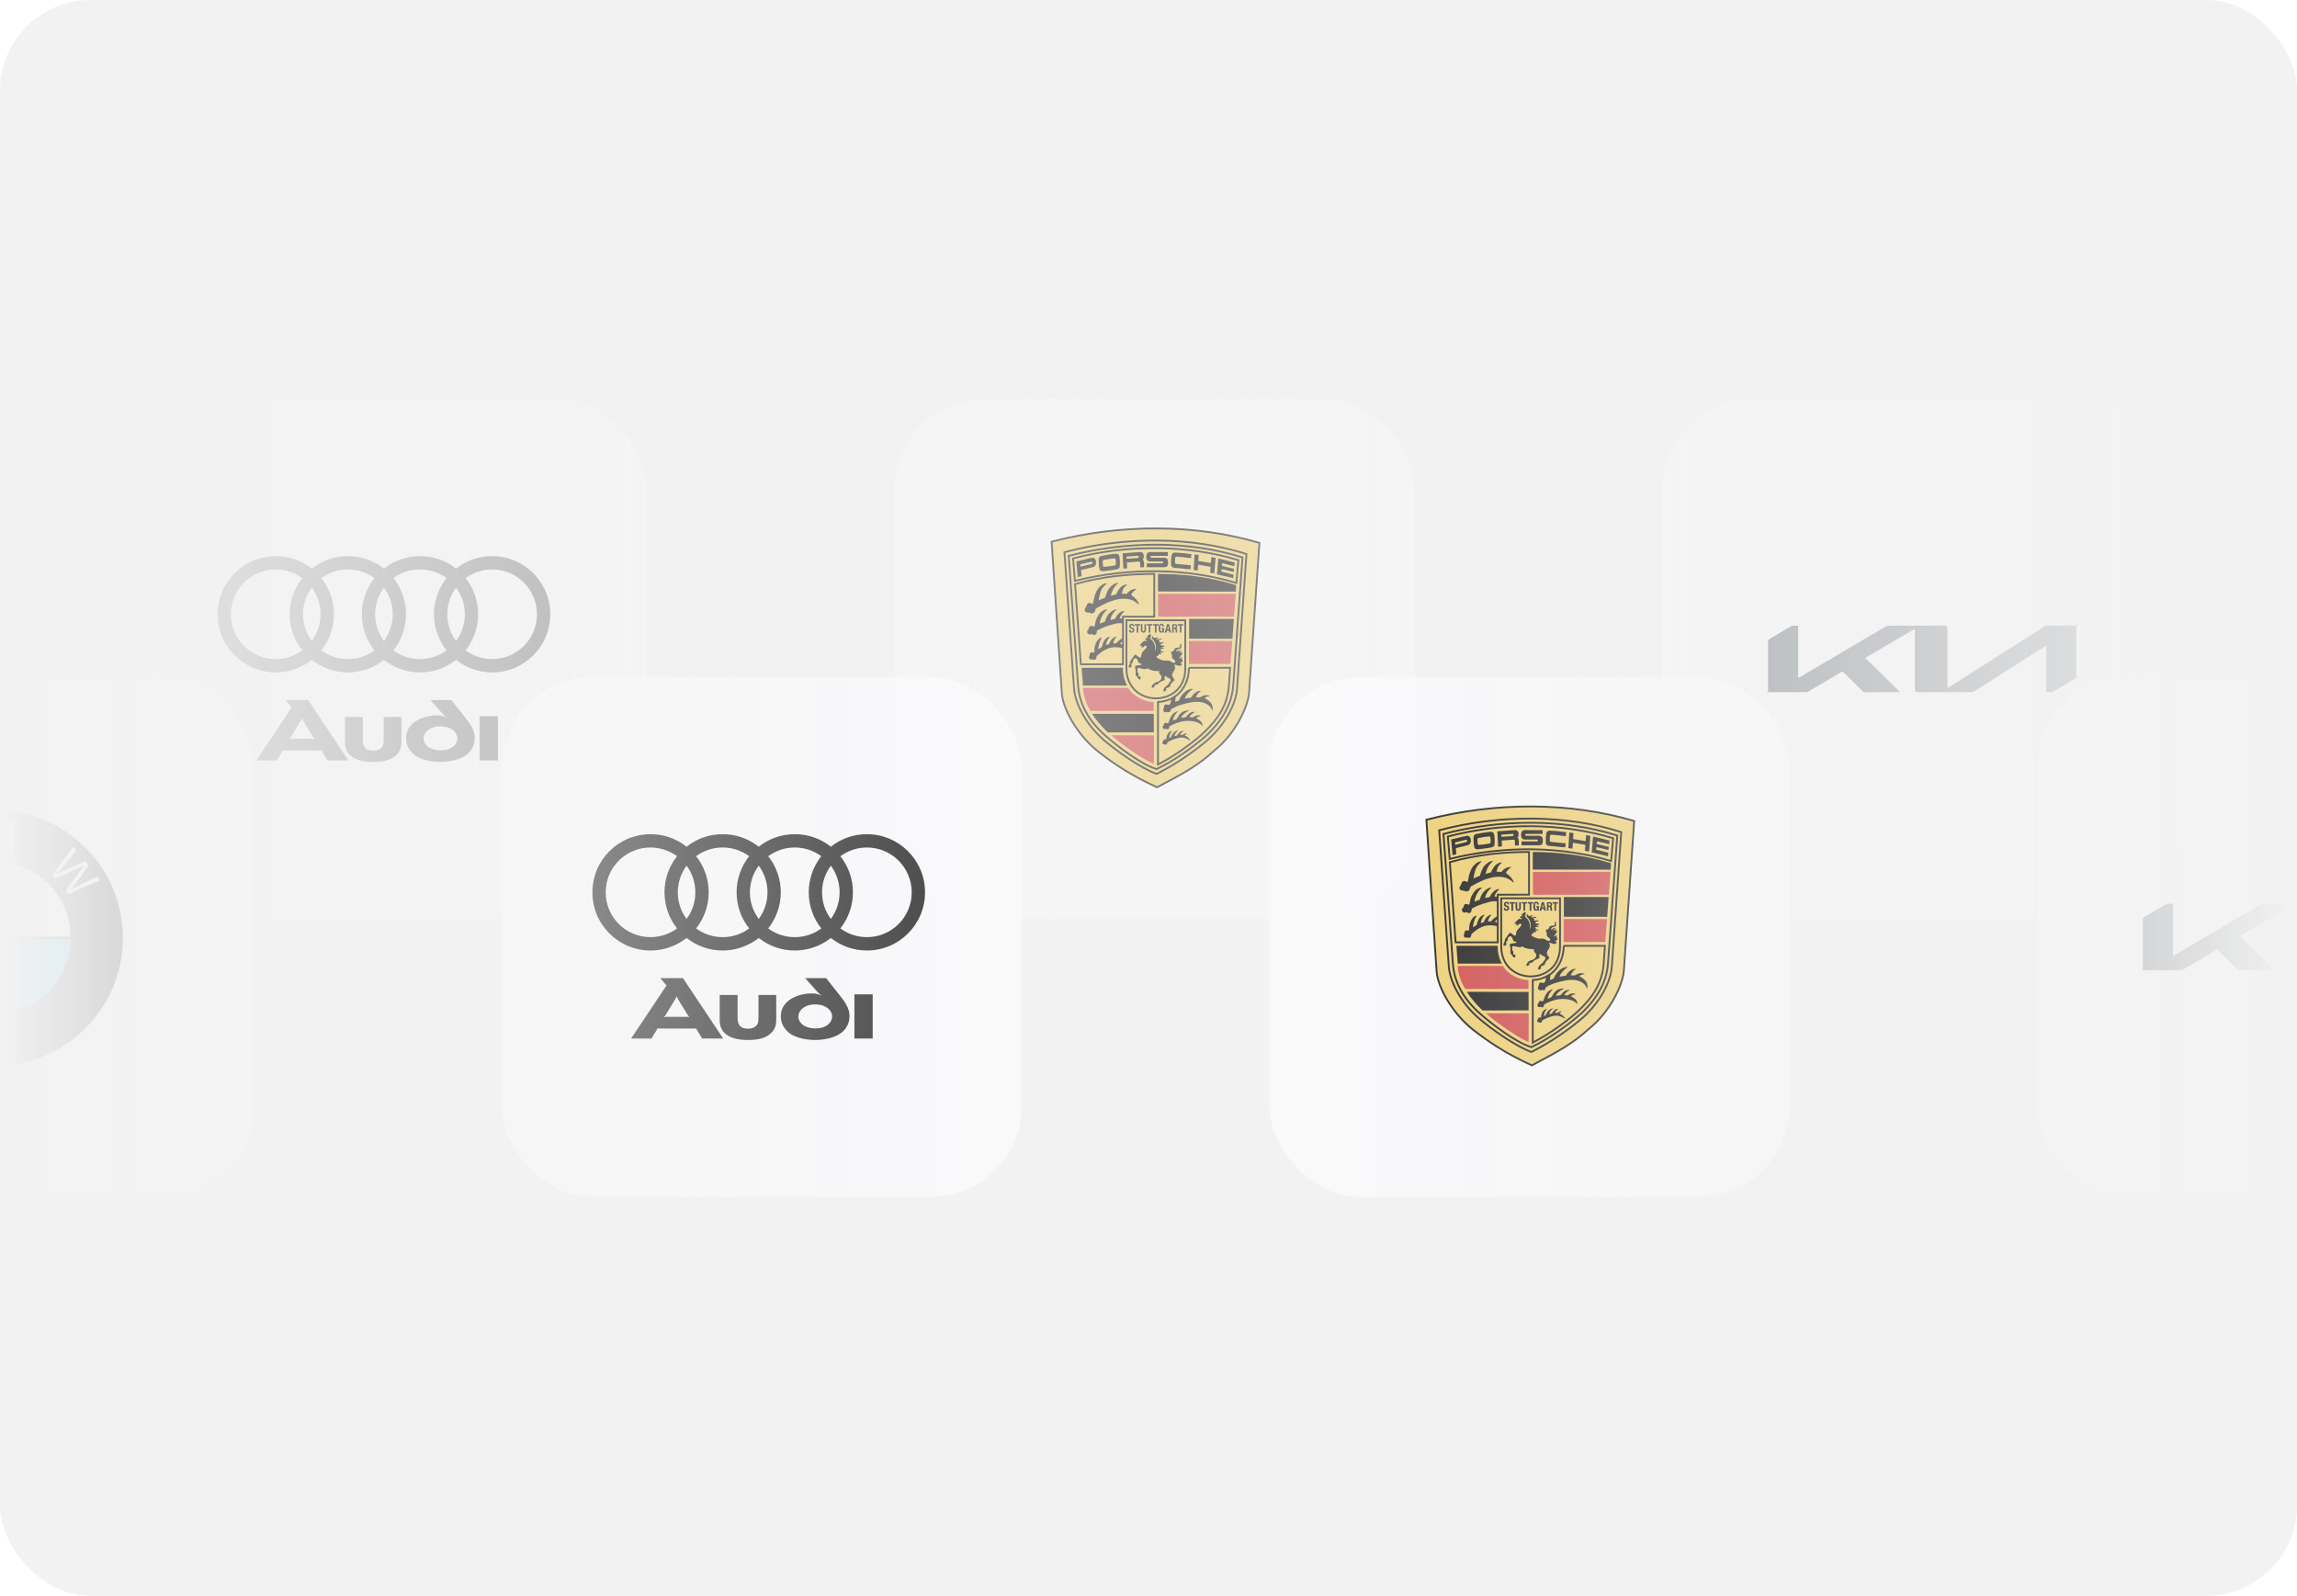 <svg width="380" height="264" viewBox="0 0 380 264" fill="none" xmlns="http://www.w3.org/2000/svg" xmlns:xlink="http://www.w3.org/1999/xlink">
	<desc>
			Created with Pixso.
	</desc>
	<defs>
		<filter id="filter_6370_825_dd" x="-112.5" y="59.5" width="480" height="99" filterUnits="userSpaceOnUse" color-interpolation-filters="sRGB">
			<feFlood flood-opacity="0" result="BackgroundImageFix"/>
			<feBlend mode="normal" in="SourceGraphic" in2="BackgroundImageFix" result="shape"/>
			<feGaussianBlur stdDeviation="2.167" result="effect_layerBlur_1"/>
		</filter>
		<clipPath id="clip6370_833">
			<rect id="kia-4 1" rx="-0.5" width="51" height="11" transform="translate(292.5 103.5)" fill="white" fill-opacity="0"/>
		</clipPath>
		<clipPath id="clip6370_583">
			<rect id="kia-4 1" rx="-0.5" width="51" height="11" transform="translate(354.5 149.5)" fill="white" fill-opacity="0"/>
		</clipPath>
		<filter id="filter_6370_772_dd" x="-20837" y="-3017" width="0" height="0" filterUnits="userSpaceOnUse" color-interpolation-filters="sRGB">
			<feFlood flood-opacity="0" result="BackgroundImageFix"/>
			<feBlend mode="normal" in="SourceGraphic" in2="BackgroundImageFix" result="shape"/>
			<feGaussianBlur stdDeviation="2.1" result="effect_layerBlur_1"/>
		</filter>
		<linearGradient x1="380" y1="107.25" x2="-0" y2="107.25" id="paint_linear_6370_557_0" gradientUnits="userSpaceOnUse">
			<stop stop-color="#FFFFFF" stop-opacity="0"/>
			<stop offset="0.495" stop-color="#CDCDCD"/>
			<stop offset="1" stop-color="#999999" stop-opacity="0"/>
		</linearGradient>
	</defs>
	<rect id="Rectangle 3611" rx="15" width="380" height="264" fill="#F2F2F2" fill-opacity="1"/>
	<mask id="mask6370_557" mask-type="alpha" maskUnits="userSpaceOnUse" x="0" y="0" width="380" height="264">
		<rect id="Rectangle 3611" rx="15" width="380" height="264" fill="url(#paint_linear_6370_557_0)" fill-opacity="1"/>
	</mask>
	<g mask="url(#mask6370_557)">
		<g opacity="0.5" filter="url(#filter_6370_825_dd)">
			<rect id="Rectangle 3611" x="21" y="66" rx="15" width="86" height="86" fill="#FAFAFC" fill-opacity="1"/>
			<path id="Vector" d="M82.37 125.8L82.37 118.49L79.35 118.49L79.35 125.8L82.37 125.8ZM66.41 122.77L66.41 118.6L63.48 118.6L63.48 121.78C63.48 122.71 63.45 122.97 63.39 123.21C63.19 123.88 62.48 124.17 61.76 124.17C60.76 124.17 60.3 123.78 60.12 123.17C60.06 122.97 60.04 122.75 60.02 122.52C60 122.28 60.02 122.03 60.02 121.75L60.02 118.6L57.06 118.6L57.06 122.78C57.06 123.73 57.38 124.43 57.9 124.91C58.78 125.78 60.28 126.04 61.67 126.04C63.35 126.04 64.65 125.8 65.57 124.89C66.05 124.43 66.41 123.82 66.41 122.77ZM52.05 122.25C51.91 122.22 51.76 122.21 51.61 122.21L48.28 122.21C48.11 122.21 47.93 122.23 47.83 122.25C47.89 122.19 48 122.08 48.11 121.93L49.61 119.45C49.81 119.12 49.91 118.9 49.94 118.81C49.98 118.9 50.07 119.12 50.27 119.47L51.81 121.97C51.89 122.08 52 122.19 52.05 122.25ZM57.64 125.8L50.98 115.81L47.24 115.81L48.22 116.98C48.24 116.99 48.28 117.01 48.32 117.03C48.28 117.05 48.24 117.07 48.22 117.09L42.41 125.8L45.78 125.8L46.69 124.3C46.72 124.23 46.74 124.15 46.74 124.12C46.78 124.12 46.87 124.15 46.96 124.15L52.98 124.15C53.07 124.15 53.14 124.13 53.18 124.12C53.18 124.17 53.19 124.22 53.22 124.26L54.16 125.8L57.64 125.8ZM78.54 122.04C78.54 121.23 78.21 120.29 77.17 118.97L74.67 115.81L71.2 115.81L73.18 118.03C73.51 118.4 73.93 118.73 73.93 118.73C73.45 118.45 72.84 118.34 72.36 118.34C71.22 118.34 70.05 118.58 69.01 119.16C67.9 119.77 67.16 120.79 67.16 122.14C67.16 123.17 67.63 123.97 68.22 124.58C69.55 125.91 71.97 126.04 72.86 126.04C74.17 126.04 76.23 125.74 77.39 124.69C78.08 124.06 78.54 123.19 78.54 122.04ZM75.66 122.14C75.66 122.89 75.16 123.47 74.53 123.78C74.01 124.06 73.4 124.13 72.86 124.13C72.33 124.13 71.7 124.02 71.18 123.76C70.55 123.45 70.07 122.84 70.07 122.17C70.07 121.38 70.68 120.75 71.4 120.43C71.84 120.23 72.38 120.16 72.81 120.16C73.21 120.16 73.81 120.21 74.27 120.4C75.1 120.75 75.66 121.41 75.66 122.14ZM81.41 92C79.25 91.99 77.14 92.72 75.45 94.07C73.75 92.72 71.65 91.99 69.48 92C67.31 91.99 65.21 92.72 63.51 94.07C61.82 92.72 59.71 91.99 57.55 92C55.38 91.99 53.28 92.72 51.58 94.07C49.89 92.72 47.78 91.99 45.62 92C40.3 92 36 96.3 36 101.62C36 106.93 40.3 111.24 45.62 111.24C47.78 111.24 49.89 110.51 51.58 109.17C53.28 110.51 55.38 111.24 57.55 111.24C59.71 111.24 61.82 110.51 63.51 109.17C65.21 110.51 67.31 111.24 69.48 111.24C71.65 111.24 73.75 110.51 75.45 109.17C77.14 110.51 79.25 111.24 81.41 111.24C86.73 111.24 91.03 106.93 91.03 101.62C91.03 96.3 86.73 92 81.41 92ZM50.01 107.59C48.78 108.49 47.25 109.03 45.62 109.03C41.52 109.03 38.2 105.72 38.2 101.62C38.2 97.52 41.52 94.2 45.62 94.2C47.25 94.2 48.78 94.75 50.01 95.64C48.66 97.34 47.92 99.45 47.93 101.62C47.93 103.79 48.66 105.89 50.01 107.59ZM51.58 106.02C50.64 104.75 50.13 103.2 50.13 101.62C50.13 100.03 50.64 98.48 51.58 97.21C52.53 98.48 53.04 100.03 53.03 101.62C53.04 103.2 52.53 104.75 51.58 106.02ZM61.94 107.59C60.67 108.53 59.12 109.04 57.54 109.03C55.96 109.04 54.43 108.53 53.16 107.59C54.5 105.89 55.24 103.79 55.24 101.62C55.24 99.45 54.51 97.34 53.16 95.64C54.43 94.7 55.96 94.2 57.54 94.2C59.19 94.2 60.71 94.73 61.94 95.64C60.59 97.34 59.85 99.45 59.86 101.62C59.86 103.79 60.59 105.89 61.94 107.59ZM63.51 106.02C62.57 104.75 62.06 103.2 62.06 101.62C62.06 100.03 62.57 98.48 63.51 97.21C64.46 98.48 64.97 100.03 64.97 101.62C64.97 103.2 64.46 104.75 63.51 106.02ZM73.87 107.59C72.64 108.5 71.12 109.03 69.48 109.03C67.83 109.03 66.32 108.5 65.09 107.59C66.43 105.89 67.17 103.79 67.17 101.62C67.17 99.45 66.44 97.34 65.09 95.64C66.32 94.73 67.83 94.2 69.48 94.2C71.12 94.2 72.64 94.73 73.87 95.64C72.52 97.34 71.79 99.45 71.79 101.62C71.79 103.79 72.52 105.89 73.87 107.59ZM75.45 106.02C74.5 104.75 73.99 103.2 74 101.62C73.99 100.03 74.5 98.48 75.45 97.21C76.39 98.48 76.9 100.03 76.9 101.62C76.9 103.2 76.39 104.75 75.45 106.02ZM81.41 109.03C79.78 109.03 78.25 108.49 77.02 107.59C78.37 105.89 79.1 103.79 79.1 101.62C79.11 99.45 78.37 97.34 77.02 95.64C78.25 94.75 79.78 94.2 81.41 94.2C85.51 94.2 88.83 97.52 88.83 101.62C88.83 105.72 85.51 109.03 81.41 109.03Z" fill="#242424" fill-opacity="1" fill-rule="evenodd"/>
			<rect id="Rectangle 3611" x="275" y="66" rx="15" width="86" height="86" fill="#FAFAFC" fill-opacity="1"/>
			<rect id="kia-4 1" rx="-0.5" width="51" height="11" transform="translate(292.5 103.5)" fill="#FFFFFF" fill-opacity="0"/>
			<g clip-path="url(#clip6370_833)">
				<path id="Vector" d="M322.16 113.61C322.16 113.71 322.19 113.77 322.25 113.77C322.3 113.76 322.34 113.74 322.38 113.71L338.58 103.41C338.86 103.22 339.18 103.13 339.52 103.14L343.08 103.14C343.63 103.14 344 103.49 344 104.03L344 110.69C344 111.49 343.81 111.96 343.09 112.39L338.77 114.94C338.72 114.97 338.67 114.98 338.62 114.99C338.57 114.99 338.52 114.95 338.52 114.8L338.52 107.03C338.52 106.94 338.49 106.87 338.43 106.87C338.38 106.88 338.34 106.9 338.3 106.93L326.46 114.46C326.19 114.64 325.87 114.74 325.55 114.73L317.7 114.73C317.15 114.73 316.78 114.38 316.78 113.84L316.78 104.24C316.78 104.16 316.75 104.1 316.69 104.1C316.64 104.1 316.6 104.12 316.56 104.15L308.75 108.74C308.67 108.79 308.65 108.83 308.65 108.87C308.65 108.9 308.67 108.93 308.72 108.98L314.3 114.45C314.37 114.52 314.43 114.57 314.43 114.64C314.43 114.69 314.34 114.73 314.24 114.73L309.2 114.73C308.81 114.73 308.5 114.67 308.28 114.46L304.9 111.15C304.89 111.14 304.87 111.13 304.85 111.12C304.84 111.11 304.82 111.1 304.8 111.1C304.76 111.1 304.72 111.11 304.69 111.13L299.04 114.46C298.69 114.67 298.46 114.72 298.12 114.72L292.92 114.72C292.36 114.73 292 114.37 292 113.83L292 107.3C292 106.49 292.18 106.02 292.91 105.6L297.26 103.04C297.29 103.02 297.33 103.01 297.37 103C297.44 103 297.48 103.07 297.48 103.22L297.48 111.97C297.48 112.06 297.5 112.1 297.56 112.1C297.61 112.09 297.65 112.07 297.69 112.05L312.38 103.4C312.66 103.21 313 103.12 313.35 103.13L321.25 103.13C321.79 103.13 322.16 103.49 322.16 104.02L322.16 113.61L322.16 113.61Z" fill="#131E29" fill-opacity="1" fill-rule="nonzero"/>
			</g>
			<rect id="Rectangle 3611" x="-106" y="66" rx="15" width="86" height="86" fill="#FAFAFC" fill-opacity="1"/>
			<path id="Vector" d="M-62.84 88C-51.18 88 -41.67 97.5 -41.67 109.16C-41.67 120.82 -51.18 130.33 -62.84 130.33C-74.5 130.33 -84 120.82 -84 109.16C-84 97.5 -74.5 88 -62.84 88Z" fill="#000000" fill-opacity="1" fill-rule="evenodd"/>
			<path id="Vector" d="M-75.14 102.81L-80.13 98.52L-78.26 96.34C-77.88 95.9 -77.52 95.59 -77.19 95.41C-76.86 95.23 -76.52 95.15 -76.18 95.18C-75.85 95.21 -75.56 95.32 -75.33 95.52C-75.12 95.7 -74.97 95.94 -74.9 96.24C-74.83 96.54 -74.85 96.87 -74.97 97.24C-74.58 96.97 -74.19 96.83 -73.82 96.82C-73.44 96.82 -73.11 96.94 -72.82 97.19C-72.59 97.39 -72.42 97.64 -72.32 97.93C-72.21 98.21 -72.18 98.49 -72.22 98.75C-72.25 99.01 -72.35 99.3 -72.51 99.6C-72.68 99.9 -72.92 100.23 -73.24 100.6L-75.14 102.81ZM-77.37 99.56L-76.29 98.3C-76 97.96 -75.81 97.7 -75.72 97.52C-75.6 97.28 -75.56 97.07 -75.59 96.87C-75.62 96.67 -75.73 96.49 -75.9 96.34C-76.07 96.2 -76.25 96.12 -76.46 96.11C-76.66 96.09 -76.86 96.15 -77.06 96.28C-77.25 96.41 -77.53 96.68 -77.89 97.1L-78.88 98.26L-77.37 99.56ZM-75.07 101.54L-73.83 100.1C-73.61 99.85 -73.47 99.67 -73.4 99.55C-73.27 99.35 -73.19 99.17 -73.16 98.99C-73.12 98.82 -73.13 98.64 -73.18 98.46C-73.24 98.28 -73.34 98.12 -73.5 97.99C-73.69 97.83 -73.9 97.74 -74.13 97.73C-74.36 97.73 -74.59 97.8 -74.82 97.95C-75.04 98.1 -75.31 98.35 -75.63 98.72L-76.78 100.06L-75.07 101.54ZM-66.83 95.43L-66.83 89.78L-65.34 89.78L-63.57 93.78C-63.41 94.16 -63.29 94.44 -63.22 94.62C-63.13 94.42 -63 94.11 -62.82 93.71L-61.03 89.78L-59.7 89.78L-59.7 95.43L-60.65 95.43L-60.65 90.7L-62.82 95.43L-63.72 95.43L-65.88 90.62L-65.88 95.43L-66.83 95.43ZM-53.32 98.73L-49.86 94.05L-49.39 94.63L-51.73 97.61C-51.97 97.92 -52.22 98.22 -52.48 98.51C-51.92 98.24 -51.6 98.09 -51.51 98.05L-47.9 96.47L-47.34 97.16L-49.06 99.57C-49.49 100.17 -49.91 100.7 -50.34 101.16C-50.02 100.99 -49.65 100.8 -49.22 100.6L-45.86 98.99L-45.39 99.56L-50.73 101.93L-51.17 101.39L-48.57 97.78C-48.35 97.48 -48.21 97.29 -48.16 97.23C-48.4 97.35 -48.6 97.44 -48.78 97.52L-52.85 99.31L-53.32 98.73Z" fill="#FFFFFF" fill-opacity="1" fill-rule="nonzero"/>
			<path id="Vector" d="M-50.34 109.37C-50.34 116.14 -55.86 121.67 -62.63 121.67L-62.63 109.37L-50.34 109.37Z" fill="#00ACEC" fill-opacity="1" fill-rule="evenodd"/>
			<path id="Vector" d="M-50.34 108.95C-50.34 102.18 -55.86 96.66 -62.63 96.66L-62.63 108.95L-50.34 108.95Z" fill="#FFFFFF" fill-opacity="1" fill-rule="evenodd"/>
			<path id="Vector" d="M-75.34 108.95C-75.34 102.18 -69.82 96.66 -63.05 96.66L-63.05 108.95L-75.34 108.95Z" fill="#00ACEC" fill-opacity="1" fill-rule="evenodd"/>
			<path id="Vector" d="M-75.34 109.37C-75.34 116.14 -69.82 121.67 -63.05 121.67L-63.05 109.37L-75.34 109.37Z" fill="#FFFFFF" fill-opacity="1" fill-rule="evenodd"/>
			<rect id="Rectangle 3611" x="148" y="66" rx="15" width="86" height="86" fill="#FAFAFC" fill-opacity="1"/>
			<path id="Vector" d="M200.9 124.16C198.32 126.52 196.1 127.79 191.42 130.24C187.06 128.26 184.21 126.31 181.74 124.38C178.34 121.73 175.89 117.42 175.67 114.77L173.97 89.61C185.5 86.62 197.75 86.68 208.35 89.81L206.63 114.72C206.41 116.97 204.39 121.36 200.9 124.16Z" fill="#EDC95E" fill-opacity="1" fill-rule="evenodd"/>
			<path id="Vector" d="M191.42 130.24C187.06 128.26 184.21 126.31 181.74 124.38C178.34 121.73 175.89 117.42 175.67 114.77L173.97 89.61C185.5 86.62 197.75 86.68 208.35 89.81L206.63 114.72C206.41 116.97 204.39 121.36 200.9 124.16C198.32 126.52 196.1 127.79 191.42 130.24Z" stroke="#000000" stroke-opacity="1" stroke-width="0.3"/>
			<path id="Vector" d="M204.65 113.89L206.21 91.65C197.09 88.75 186.16 88.7 176.09 91.35L177.68 113.88C177.84 116.22 179.53 119.8 182.76 122.55C184.71 124.2 188.52 126.97 191.34 128.03C194.58 126.39 197.53 124.35 199.87 122.34C202.77 119.7 204.48 116.41 204.65 113.89Z" fill="#EDC95E" fill-opacity="1" fill-rule="evenodd"/>
			<path id="Vector" d="M206.21 91.65C197.09 88.75 186.16 88.7 176.09 91.35L177.68 113.88C177.84 116.22 179.53 119.8 182.76 122.55C184.71 124.2 188.52 126.97 191.34 128.03C194.58 126.39 197.53 124.35 199.87 122.34C202.77 119.7 204.48 116.41 204.65 113.89L206.21 91.65Z" stroke="#000000" stroke-opacity="1" stroke-width="0.3"/>
			<path id="Vector" d="M199.49 121.75C197.25 123.68 194.24 125.85 191.34 127.23C188.75 126.43 184.92 123.48 183.08 121.89C179.87 119.12 178.56 116.22 178.36 113.47L176.8 91.96C186.39 89.45 196.86 89.45 205.55 92.22L204.01 113.44C203.79 116.26 202.47 118.96 199.49 121.75Z" fill="#EDC95E" fill-opacity="1" fill-rule="evenodd"/>
			<path id="Vector" d="M191.34 127.23C188.75 126.43 184.92 123.48 183.08 121.89C179.87 119.12 178.56 116.22 178.36 113.47L176.8 91.96C186.39 89.45 196.86 89.45 205.55 92.22L204.01 113.44C203.79 116.26 202.47 118.96 199.49 121.75C197.25 123.68 194.24 125.85 191.34 127.23Z" stroke="#000000" stroke-opacity="1" stroke-width="0.3"/>
			<path id="Vector" d="M177.83 96.09C186.98 93.8 196.57 94.03 204.53 96.44L204.87 92.67C196.62 90.14 186.61 90 177.52 92.38L177.83 96.09Z" stroke="#000000" stroke-opacity="1" stroke-width="0.3"/>
			<path id="Vector" d="M200.28 93.76L198.22 93.42L198.14 94.39L197.46 94.29L197.62 91.71L198.31 91.81L198.24 92.8L200.33 93.14L200.4 92.15L201.1 92.29L200.89 94.86L200.2 94.74L200.28 93.76ZM190.32 92.89C190.07 92.89 189.86 92.82 189.73 92.59C189.61 92.41 189.61 91.81 189.73 91.62C189.86 91.39 190.08 91.32 190.27 91.32L193.2 91.33L193.2 91.96L190.43 91.96C190.3 91.96 190.29 92.26 190.45 92.26L192.63 92.26C192.88 92.26 193.11 92.41 193.18 92.62C193.26 92.83 193.25 93.32 193.18 93.52C193.12 93.72 192.89 93.83 192.6 93.83L189.72 93.83L189.71 93.19L192.28 93.19C192.32 93.18 192.36 93.17 192.38 93.14C192.41 93.11 192.42 93.07 192.42 93.04C192.42 93 192.41 92.96 192.38 92.93C192.36 92.91 192.32 92.89 192.28 92.88L190.32 92.89ZM188.62 93.14C188.62 93.11 188.61 93.08 188.6 93.05C188.59 93.02 188.57 92.99 188.55 92.97C188.52 92.95 188.5 92.93 188.47 92.92C188.43 92.91 188.4 92.9 188.37 92.9L186.43 93.05L186.47 94.01L185.84 94.07L185.71 91.53L188.6 91.32C188.97 91.29 189.19 91.57 189.21 91.8C189.23 92.08 189.24 92.43 189.03 92.58C189.21 92.71 189.25 92.91 189.26 93.19L189.26 93.84L188.63 93.86L188.62 93.14Z" fill="#000000" fill-opacity="1" fill-rule="evenodd"/>
			<path id="Vector" d="M188.21 92.32C188.46 92.3 188.44 91.92 188.21 91.94L186.36 92.08L186.38 92.43L188.21 92.32Z" fill="#EDC95E" fill-opacity="1" fill-rule="evenodd"/>
			<path id="Vector" d="M182.16 91.98C182.75 91.84 183.96 91.65 184.6 91.6C184.89 91.58 185.12 91.73 185.16 91.96C185.25 92.48 185.31 93.01 185.24 93.74C185.23 93.95 185.05 94.11 184.81 94.16C183.99 94.34 183.08 94.44 182.4 94.5C182.22 94.52 181.95 94.38 181.9 94.17C181.78 93.64 181.74 92.91 181.78 92.41C181.79 92.22 181.96 92.02 182.16 91.98Z" fill="#000000" fill-opacity="1" fill-rule="evenodd"/>
			<path id="Vector" d="M184.46 93.53C184.55 93.51 184.58 93.42 184.59 93.36C184.62 93.16 184.59 92.64 184.55 92.47C184.53 92.4 184.47 92.36 184.35 92.37C183.99 92.39 183.06 92.52 182.6 92.62C182.48 92.65 182.43 92.72 182.43 92.79C182.4 92.96 182.45 93.42 182.5 93.68C182.51 93.74 182.59 93.78 182.65 93.78C183.27 93.73 184 93.63 184.46 93.53Z" fill="#EDC95E" fill-opacity="1" fill-rule="evenodd"/>
			<path id="Vector" d="M194.66 92.09C194.53 92.08 194.43 92.17 194.42 92.24C194.39 92.45 194.38 92.72 194.38 93.08C194.38 93.13 194.46 93.26 194.53 93.27C195.15 93.35 196.35 93.46 197 93.5L196.96 94.17C196.1 94.13 195.2 93.99 194.27 93.93C193.97 93.9 193.74 93.74 193.73 93.45C193.71 92.96 193.74 92.23 193.83 91.8C193.89 91.54 194.14 91.4 194.42 91.41C195.28 91.44 195.96 91.52 197.09 91.67L197.05 92.33C196.5 92.28 195.47 92.12 194.66 92.09ZM180.59 92.28C181.46 92.08 181.59 93.62 180.87 93.8L178.84 94.31L178.93 95.3L178.3 95.47L178.07 92.87L180.59 92.28Z" fill="#000000" fill-opacity="1" fill-rule="evenodd"/>
			<path id="Vector" d="M180.58 93.29C180.79 93.25 180.76 92.87 180.54 92.92L178.71 93.36L178.75 93.74L180.58 93.29Z" fill="#EDC95E" fill-opacity="1" fill-rule="evenodd"/>
			<path id="Vector" d="M202.1 94.14L202.06 94.56L204.07 95.07L204.02 95.65L201.32 95.01L201.55 92.39L204.27 93.05L204.21 93.66L202.19 93.17L202.15 93.62L204.15 94.1L204.1 94.62L202.1 94.14Z" fill="#000000" fill-opacity="1" fill-rule="evenodd"/>
			<path id="Vector" d="M185.78 103.37L185.78 102.45L185.78 102.01L190.95 102.01L190.95 94.94C186.93 94.94 182.52 95.32 177.85 96.63L178.81 109.89L185.78 109.89L185.78 105.55L185.78 103.37Z" stroke="#000000" stroke-opacity="1" stroke-width="0.3"/>
			<path id="Vector" d="M185.77 103.16C185.77 103.11 185.2 103.07 184.91 103.11C184.16 103.2 182.27 103.79 181.47 104.34C181.45 104.39 181.46 104.65 181.4 104.77C181.35 104.88 181.24 105 181.12 105.05C180.92 105.14 180.68 104.86 180.58 104.9C180.47 104.94 180.24 105.04 179.99 104.86C179.88 104.78 179.82 104.56 179.86 104.39C179.9 104.27 180 104.18 180.08 104.11C180.15 104.03 180.1 103.76 180.35 103.59C180.54 103.48 180.78 103.57 180.97 103.67C181.02 103.66 181.05 103.64 181.08 103.61C181.1 103.53 181.14 103.3 181.18 103.13C181.22 102.93 181.24 102.81 181.29 102.63C181.44 102.19 181.78 101.57 182.14 101.24C182.43 100.99 182.87 100.79 183.2 100.81C183.17 100.86 182.76 101.22 182.64 101.38C182.36 101.76 182.1 102.33 181.98 102.82C181.93 102.99 181.93 103.05 181.96 103.15C182.23 103.04 182.58 102.92 182.78 102.86C182.85 102.68 182.9 102.48 182.97 102.32C183.08 102.07 183.14 101.96 183.26 101.78C183.58 101.29 184.25 100.8 184.75 100.81C184.59 100.95 184.24 101.31 184.1 101.53C183.99 101.71 183.89 101.9 183.81 102.1C183.74 102.28 183.72 102.41 183.7 102.56C183.96 102.49 184.21 102.43 184.38 102.42C184.49 102.36 184.53 102.24 184.59 102.13C184.78 101.77 185.15 101.38 185.39 101.25C185.58 101.14 185.86 101.04 186.06 101.11C185.85 101.27 185.62 101.53 185.52 101.68C185.42 101.85 185.25 102.17 185.25 102.32C185.43 102.33 185.66 102.32 185.76 102.3L185.77 103.16Z" fill="#000000" fill-opacity="1" fill-rule="evenodd"/>
			<path id="Vector" d="M183.48 97.34C183.75 96.96 184.47 96.39 185.02 96.42C184.72 96.68 184.46 96.97 184.27 97.28C184.02 97.68 183.83 98.18 183.78 98.56C183.97 98.5 184.4 98.37 184.65 98.32C184.87 97.84 185.15 97.31 185.51 97.03C185.77 96.83 186.13 96.65 186.47 96.69C186.4 96.8 186.27 96.89 186.17 96.98C185.99 97.13 185.87 97.34 185.77 97.55C185.7 97.71 185.58 98.18 185.58 98.21C185.82 98.2 186.26 98.23 186.35 98.26C186.65 97.88 187.28 97.33 188.05 97.45C187.71 97.63 187.11 98.16 187.15 98.44C187.64 98.76 188.38 99.43 188.42 100.06C188.08 99.7 187.52 99.35 187.24 99.26C186.57 99.02 185.77 98.99 185.1 99.11C183.7 99.37 182.47 99.98 181.28 100.68C181.26 100.87 181.15 101.16 181.07 101.26C180.98 101.36 180.85 101.45 180.71 101.47C180.53 101.5 180.35 101.43 180.2 101.35C180.1 101.29 179.85 101.36 179.69 101.28C179.58 101.22 179.4 101.06 179.45 100.8C179.49 100.58 179.72 100.44 179.75 100.22C179.8 99.91 180.02 99.77 180.14 99.75C180.27 99.73 180.41 99.77 180.53 99.82C180.58 99.85 180.63 99.89 180.68 99.9C180.72 99.89 180.79 99.83 180.83 99.81C180.84 99.78 180.96 99.12 181.02 98.83C181.09 98.55 181.2 98.3 181.3 98.03C181.58 97.24 182.44 96.43 183.14 96.47C183.1 96.53 182.88 96.69 182.57 97.05C182.07 97.63 181.94 98.25 181.76 99.32C182.14 99.14 182.48 99.01 182.82 98.88C182.91 98.55 183.02 98.23 183.16 97.92C183.25 97.72 183.35 97.52 183.48 97.34Z" fill="#000000" fill-opacity="1" fill-rule="evenodd"/>
			<path id="Vector" d="M204.44 98.23L191.59 98.24L191.6 102.02L204.15 102.01L204.44 98.23Z" fill="#CA3132" fill-opacity="1" fill-rule="evenodd"/>
			<path id="Vector" d="M194.54 115.13C194.45 115.49 194.41 116.1 194.41 116.12C194.63 116.03 194.84 115.95 195.02 115.89C195.03 115.87 195.29 115.32 195.4 115.16C195.67 114.75 196.04 114.39 196.48 114.16C196.76 114.02 197.09 113.89 197.39 114C197 114.18 196.69 114.52 196.51 114.72C196.34 114.9 196.14 115.16 196.05 115.43C196.04 115.48 196.02 115.58 196.02 115.58C196.21 115.52 196.79 115.43 197.04 115.4C197.07 115.4 197.14 115.24 197.2 115.16C197.27 115.06 197.32 115 197.43 114.87C197.73 114.55 198.23 114.21 198.71 114.28C198.44 114.45 198.15 114.72 197.92 115.15C197.89 115.21 197.85 115.3 197.86 115.34C197.93 115.36 198.29 115.35 198.51 115.37C198.76 115.22 199.02 115.08 199.3 115.02C199.62 114.95 200.04 115.01 200.2 115.16C200.01 115.15 199.83 115.18 199.65 115.25C199.55 115.29 199.35 115.38 199.27 115.51C199.46 115.57 199.78 115.77 199.97 115.94C200.11 116.05 200.27 116.22 200.38 116.37C200.64 116.72 200.7 117.36 200.56 117.55C200.52 117.44 200.47 117.33 200.41 117.23C200.29 117.01 200.09 116.78 199.92 116.66C199.1 116.04 197.93 116.01 196.97 116.2C196.14 116.37 194.66 116.68 193.69 117.37C193.71 117.49 193.64 117.69 193.52 117.77C193.38 117.88 193.17 117.73 193.06 117.79C192.91 117.87 192.73 117.82 192.65 117.79C192.52 117.73 192.44 117.6 192.43 117.45C192.42 117.32 192.54 117.18 192.56 117.04C192.57 116.99 192.52 116.72 192.74 116.59C192.78 116.56 192.91 116.52 193 116.53C193.09 116.55 193.17 116.6 193.26 116.62C193.38 116.58 193.49 116.52 193.6 116.45C193.68 116.17 193.73 115.85 193.77 115.57L194.54 115.13Z" fill="#000000" fill-opacity="1" fill-rule="evenodd"/>
			<path id="Vector" d="M196.69 110.47C196.69 112.13 196.14 113.86 194.54 115.12L193.77 115.57C193.12 115.89 192.28 116.11 191.57 116.13L191.57 126.47C194.57 124.94 197.87 122.45 199.27 121.08C201.54 118.87 203.07 116.64 203.3 113.41M203.3 113.41L203.51 110.47L196.69 110.47" stroke="#000000" stroke-opacity="1" stroke-width="0.3"/>
			<path id="Vector" d="M194.66 118.95C194.77 118.79 194.9 118.55 194.96 118.44C195.19 118.08 195.52 117.81 195.74 117.71C196.05 117.56 196.54 117.47 196.76 117.58C196.52 117.64 196.34 117.75 196.17 117.87C195.99 117.99 195.66 118.29 195.57 118.42C195.47 118.57 195.41 118.7 195.38 118.76C195.66 118.7 195.98 118.65 196.15 118.65C196.27 118.5 196.6 118.13 196.84 117.96C197.03 117.82 197.45 117.68 197.7 117.8C197.46 117.87 197.02 118.22 196.86 118.47C196.82 118.52 196.79 118.59 196.78 118.62C196.91 118.63 197.17 118.65 197.3 118.67C197.32 118.67 197.69 118.44 197.86 118.39C198.08 118.33 198.44 118.26 198.67 118.5C198.5 118.5 198.35 118.51 198.22 118.57C198.05 118.65 197.97 118.7 197.89 118.82C198.24 119 198.6 119.19 198.81 119.53C198.88 119.65 199 119.93 198.93 120.11C198.83 119.97 198.68 119.84 198.56 119.77C198.39 119.67 198.27 119.58 198.06 119.5C197.42 119.26 196.58 119.2 195.91 119.29C195.04 119.4 193.97 119.83 193.42 120.2C193.46 120.37 193.37 120.57 193.28 120.61C193.07 120.72 192.88 120.54 192.84 120.55C192.78 120.57 192.62 120.63 192.5 120.58C192.38 120.53 192.31 120.32 192.35 120.19C192.39 120.09 192.53 119.95 192.53 119.95C192.51 119.73 192.66 119.59 192.85 119.57C192.97 119.56 193.04 119.64 193.13 119.66C193.22 119.62 193.27 119.59 193.32 119.57C193.37 119.39 193.44 119.21 193.49 119.06C193.58 118.8 193.7 118.58 193.85 118.34C194.08 118 194.47 117.68 194.94 117.67C194.8 117.78 194.72 117.84 194.63 117.95C194.47 118.15 194.35 118.32 194.25 118.53C194.15 118.71 194.06 118.99 194.04 119.23C194.22 119.15 194.48 119.02 194.66 118.95ZM194.59 120.89C194.72 120.84 194.85 120.81 194.97 120.82C194.67 121.02 194.4 121.3 194.32 121.64C194.31 121.67 194.31 121.75 194.35 121.77C194.43 121.75 194.65 121.7 194.71 121.67C194.74 121.59 194.83 121.48 194.9 121.4C195.11 121.11 195.42 120.82 195.85 120.93C195.57 121.06 195.41 121.23 195.28 121.45C195.26 121.49 195.25 121.57 195.27 121.57C195.35 121.57 195.62 121.56 195.66 121.56C195.79 121.45 196.15 121.24 196.41 121.31C196.28 121.37 196.17 121.45 196.06 121.55C196.04 121.58 196.01 121.61 196 121.66C196.22 121.77 196.42 121.89 196.6 122.05C196.7 122.13 196.84 122.29 196.93 122.55C196.71 122.37 196.01 122.03 195.62 122.01C195.37 122 195.06 122.05 194.9 122.09C194.29 122.22 193.67 122.5 193.13 122.8C193.13 122.91 193.11 123.03 193 123.13C192.92 123.19 192.75 123.23 192.68 123.13C192.64 123.08 192.41 123.14 192.36 123.07C192.36 123.07 192.3 122.98 192.29 122.87C192.28 122.75 192.36 122.68 192.43 122.61C192.45 122.59 192.44 122.39 192.59 122.32C192.69 122.28 192.78 122.3 192.86 122.35C192.89 122.33 192.92 122.31 192.94 122.3C192.96 122.06 193 121.85 193.09 121.61C193.2 121.28 193.59 120.88 193.93 120.89C193.7 121.14 193.52 121.48 193.46 121.76C193.44 121.85 193.43 122.02 193.43 122.1C193.51 122.06 193.6 122.01 193.68 121.98C193.72 121.89 193.82 121.68 193.88 121.58C194.02 121.33 194.32 121.01 194.59 120.89Z" fill="#000000" fill-opacity="1" fill-rule="evenodd"/>
			<path id="Vector" d="M179.15 113.79C179.2 115.04 179.71 116.55 180.41 117.6L190.87 117.6L190.85 116.14C189.51 116.14 187.45 115.25 186.64 113.8L179.15 113.79Z" fill="#CA3132" fill-opacity="1" fill-rule="evenodd"/>
			<path id="Vector" d="M186.35 110.53C186.35 117.18 196.08 117.18 196.08 110.6L196.08 102.61L186.35 102.6L186.35 110.53" stroke="#000000" stroke-opacity="1" stroke-width="0.3"/>
			<path id="Vector" d="M189.48 107.35C189.6 107.22 189.7 107.06 189.72 106.92C189.74 106.8 189.41 106.81 189.29 106.88C189.23 106.92 189.17 107 189.12 107.07C189.08 107.12 188.95 107.17 188.89 107.11C188.82 107.04 188.94 106.93 188.94 106.86C188.94 106.75 188.72 106.92 188.62 106.87C188.55 106.84 188.55 106.74 188.59 106.68C188.62 106.64 188.69 106.66 188.72 106.62C188.76 106.59 188.76 106.53 188.77 106.49C188.78 106.43 188.84 106.41 188.87 106.37C189.01 106.23 189.27 106.01 189.32 106.01C189.44 106.02 189.61 106.08 189.71 106.03C189.73 106.02 189.77 105.98 189.74 105.96L189.46 105.78C189.45 105.75 189.46 105.72 189.47 105.69C189.48 105.67 189.5 105.64 189.52 105.62C189.65 105.51 189.85 105.59 190.02 105.56C190.14 105.54 190.25 105.5 190.34 105.42C190.36 105.5 190.3 105.59 190.3 105.68C190.41 105.78 190.52 105.86 190.63 105.96C190.94 106.27 191.07 106.72 191.09 107.11C191.11 107.3 191.11 107.48 191.11 107.79C191.16 107.66 191.19 107.47 191.2 107.3C191.25 106.82 191.18 106.38 190.9 106.01C190.78 105.86 190.66 105.71 190.52 105.58C190.53 105.44 190.65 105.19 190.77 105.28C190.84 105.34 190.73 105.43 190.81 105.48C190.9 105.53 191.02 105.52 191.08 105.51C191.2 105.48 191.33 105.45 191.44 105.44C191.5 105.43 191.58 105.41 191.6 105.46C191.62 105.5 191.58 105.52 191.54 105.54C191.49 105.55 191.42 105.54 191.38 105.58C191.35 105.61 191.32 105.65 191.33 105.7C191.34 105.75 191.4 105.78 191.45 105.76C191.67 105.7 191.9 105.67 192.12 105.66C192.24 105.66 192.21 105.75 192.16 105.78C192.12 105.8 192.06 105.82 192.02 105.82C191.8 105.85 191.65 105.86 191.67 105.98C191.69 106.07 191.82 105.99 191.85 106.05C191.88 106.11 191.79 106.15 191.8 106.19C191.82 106.33 192.09 106.3 192.21 106.27C192.3 106.25 192.44 106.18 192.48 106.23C192.52 106.28 192.49 106.36 192.44 106.38C192.31 106.41 192.09 106.48 192.03 106.55C191.97 106.62 192.04 106.76 192.11 106.77C192.26 106.78 192.43 106.78 192.55 106.82C192.6 106.83 192.64 106.87 192.64 106.92C192.64 106.97 192.58 106.99 192.54 107C192.46 107.03 192.32 107.03 192.24 107.06C192.22 107.07 192.17 107.09 192.18 107.12C192.2 107.17 192.3 107.16 192.39 107.17C192.44 107.17 192.54 107.21 192.54 107.27C192.54 107.32 192.49 107.34 192.4 107.33C192.26 107.32 192.13 107.34 192.07 107.37C192.05 107.37 191.94 107.39 191.95 107.44C191.95 107.5 192.07 107.46 192.1 107.52C192.12 107.58 192.04 107.61 192.04 107.68C192.04 107.71 192.05 107.72 192.08 107.74C192.18 107.78 192.28 107.77 192.38 107.75C192.47 107.74 192.51 107.87 192.48 107.88C192.36 107.95 192.08 107.88 192.01 107.92C191.92 107.97 192.16 108.1 192.16 108.13C192.15 108.16 192.12 108.2 192.1 108.2C191.98 108.25 191.82 108.16 191.73 108.21C191.65 108.26 191.68 108.38 191.64 108.44C191.58 108.51 191.45 108.48 191.39 108.52C191.32 108.58 191.31 108.71 191.4 108.79C191.46 108.85 191.52 108.89 191.61 108.93C191.98 109.12 192.37 109.3 192.73 109.28C192.92 109.27 193.22 109.26 193.39 109.3C193.61 109.35 193.84 109.52 193.95 109.59C194.04 109.65 194.2 109.67 194.31 109.62C194.4 109.59 194.46 109.49 194.44 109.41C194.39 109.12 193.91 109.03 193.9 108.74C193.9 108.41 193.87 108.23 193.76 108.02C193.72 107.94 193.71 107.76 193.81 107.74C193.88 107.72 193.91 107.82 193.97 107.8C194.25 107.69 194.26 107.25 194.54 107.17C194.71 107.12 195.28 107.11 195.24 107.04C195.12 106.87 195.17 106.68 195.24 106.59C195.28 106.53 195.4 106.48 195.44 106.53C195.51 106.61 195.35 106.7 195.36 106.81C195.37 106.91 195.52 107.11 195.4 107.22C195.34 107.29 194.82 107.31 194.67 107.54C194.58 107.68 194.57 107.79 194.68 107.78C194.77 107.77 194.84 107.66 194.93 107.6C195.07 107.49 195.19 107.45 195.27 107.53C195.32 107.57 195.26 107.64 195.18 107.66C195.12 107.69 194.96 107.85 195 107.9C195.07 107.97 195.43 107.65 195.52 107.72C195.56 107.75 195.34 107.98 195.38 108.04C195.43 108.12 195.58 108 195.62 108.06C195.69 108.15 195.51 108.31 195.4 108.39C195.31 108.44 195.35 108.64 195.23 108.71C195.1 108.77 195.03 108.88 195.05 108.9C195.06 108.93 195.1 108.95 195.15 108.92C195.29 108.83 195.48 108.72 195.55 108.75C195.6 108.76 195.53 108.97 195.48 109.06C195.43 109.16 195.7 109.11 195.66 109.19C195.62 109.27 195.61 109.35 195.63 109.43C195.65 109.54 195.34 109.57 195.31 109.64C195.27 109.73 195.34 109.75 195.37 109.75C195.56 109.78 195.54 109.96 195.46 110.03C195.36 110.14 195.19 110.17 195.04 110.15C194.91 110.13 194.62 110.07 194.44 109.94C194.39 109.91 194.31 109.93 194.3 109.99C194.29 110.05 194.35 110.16 194.38 110.25C194.42 110.39 194.4 110.57 194.35 110.71C194.25 110.99 193.98 111.23 193.91 111.57C193.89 111.66 193.92 111.77 193.95 111.86C194.03 112.04 194.15 112.22 194.27 112.38C194.29 112.43 194.32 112.48 194.3 112.53C194.27 112.6 194.04 112.76 193.98 112.82C193.77 113.01 193.6 113.26 193.56 113.53C193.54 113.62 193.34 113.72 193.2 113.76C193.09 113.79 192.98 113.82 192.9 113.88C192.89 113.96 192.93 114.03 192.94 114.11C192.96 114.25 192.79 114.32 192.66 114.36C192.59 114.38 192.53 114.4 192.46 114.4C192.43 114.4 192.43 114.36 192.43 114.33C192.47 114.15 192.51 114 192.58 113.84C192.61 113.78 192.65 113.74 192.7 113.7L193.21 113.27L193.62 112.69C193.65 112.64 193.67 112.59 193.67 112.55C193.67 112.44 193.62 112.33 193.54 112.26C193.44 112.17 193.29 112.16 193.18 112.1C193.04 112.03 192.83 111.83 192.8 111.81C192.72 111.77 192.68 111.92 192.66 112C192.65 112.13 192.68 112.24 192.68 112.37C192.68 112.43 192.68 112.46 192.65 112.5C192.31 112.69 191.89 112.76 191.64 113.07C191.6 113.12 191.56 113.18 191.5 113.22C191.36 113.32 191.12 113.21 191.02 113.36C190.97 113.43 191.03 113.52 191.01 113.59C191 113.63 190.92 113.69 190.85 113.72C190.77 113.76 190.67 113.79 190.58 113.79C190.47 113.74 190.54 113.59 190.57 113.49C190.61 113.38 190.66 113.28 190.74 113.2C190.87 113.1 191.02 112.96 191.12 112.91C191.2 112.87 191.33 112.87 191.43 112.83C191.53 112.8 191.63 112.75 191.73 112.69C191.87 112.6 192.01 112.48 192.09 112.32C192.18 112.14 192.18 111.9 192.06 111.75C191.95 111.61 191.82 111.47 191.75 111.31C191.71 111.23 191.74 111.11 191.8 111.03C191.8 111.03 191.76 111 191.73 111.01C191.21 111.03 190.69 110.97 190.21 110.78C190.09 110.73 189.96 110.57 189.87 110.56C189.79 110.55 189.74 110.65 189.65 110.67C189.52 110.71 189.35 110.69 189.19 110.67C189.01 110.65 188.64 110.57 188.37 110.49C188.33 110.5 188.28 110.5 188.24 110.53C188.18 110.57 188.17 110.65 188.17 110.73C188.16 110.82 188.19 110.91 188.18 111.01C188.18 111.06 188.15 111.12 188.16 111.16C188.18 111.22 188.23 111.25 188.27 111.28C188.34 111.34 188.35 111.47 188.35 111.57C188.35 111.68 188.31 111.83 188.4 111.9C188.46 111.95 188.54 111.89 188.61 111.9C188.69 111.92 188.71 112.01 188.72 112.09C188.72 112.18 188.65 112.36 188.6 112.41C188.57 112.44 188.52 112.41 188.48 112.4C188.37 112.35 188.28 112.27 188.22 112.17C188.19 112.13 188.19 112.08 188.17 112.03C188.13 111.95 188.06 111.9 187.99 111.85C187.9 111.78 187.88 111.67 187.87 111.56C187.86 111.47 187.87 111.37 187.88 111.27C187.9 111.08 187.89 110.89 187.85 110.7C187.81 110.56 187.73 110.41 187.77 110.27C187.79 110.2 187.83 110.14 187.9 110.11C188.25 110.09 188.59 110.03 188.92 109.93L188.71 109.72C188.65 109.72 188.61 109.77 188.56 109.77C188.5 109.77 188.42 109.69 188.4 109.66C188.29 109.49 188.22 109.3 188.17 109.11C188.12 109.03 188.06 108.96 187.97 108.92C187.92 108.9 187.85 108.88 187.78 108.89C187.6 108.96 187.44 109.12 187.43 109.32C187.42 109.37 187.45 109.41 187.44 109.46C187.43 109.55 187.37 109.6 187.31 109.67C187.24 109.73 187.19 109.79 187.16 109.87C187.14 109.95 187.17 110.02 187.2 110.09C187.22 110.14 187.24 110.18 187.23 110.23C187.18 110.35 186.9 110.47 186.82 110.47C186.79 110.47 186.76 110.43 186.75 110.4C186.72 110.29 186.73 110.18 186.75 110.07C186.82 109.99 186.88 109.89 186.91 109.78C186.96 109.64 186.93 109.49 187 109.35C187.18 109.05 187.64 108.44 187.73 108.35C187.77 108.31 187.87 108.29 187.91 108.31C188.1 108.44 188.22 108.59 188.41 108.69C188.51 108.74 188.63 108.81 188.72 108.74C188.81 108.67 188.83 108.19 188.88 108.07C188.99 107.85 189.28 107.57 189.48 107.35ZM193.06 104.36L192.98 104.66L192.69 104.66L193.07 103.24L193.4 103.24L193.76 104.65L193.47 104.65L193.4 104.36L193.06 104.36ZM192.31 103.65C192.31 103.56 192.28 103.43 192.2 103.4C192.12 103.38 192.04 103.4 192.01 103.45C191.94 103.56 191.94 103.69 191.95 103.9C191.95 104.03 191.95 104.2 191.98 104.28C192.04 104.47 192.2 104.49 192.28 104.37C192.32 104.31 192.32 104.2 192.32 104.1L192.15 104.1L192.15 103.89L192.58 103.89L192.58 104.65L192.37 104.65L192.37 104.55C192.37 104.55 192.28 104.62 192.24 104.64C192.17 104.68 192.03 104.68 191.92 104.63C191.82 104.59 191.73 104.46 191.69 104.3C191.65 104.13 191.67 103.91 191.67 103.73C191.68 103.53 191.78 103.31 191.92 103.23C192.02 103.17 192.21 103.17 192.33 103.21C192.47 103.26 192.59 103.47 192.56 103.65L192.31 103.65ZM187.49 103.26C187.6 103.34 187.66 103.47 187.64 103.62L187.42 103.62C187.42 103.48 187.35 103.41 187.23 103.41C187.16 103.4 187.06 103.49 187.06 103.55C187.06 103.75 187.23 103.78 187.34 103.82C187.43 103.85 187.53 103.9 187.59 103.97C187.68 104.11 187.69 104.26 187.61 104.44C187.58 104.53 187.44 104.64 187.33 104.66C187.2 104.69 187.04 104.68 186.91 104.58C186.8 104.5 186.76 104.35 186.78 104.21L187.03 104.21C187.03 104.28 187.04 104.33 187.07 104.37C187.1 104.4 187.13 104.45 187.2 104.45C187.23 104.45 187.26 104.45 187.28 104.44C187.31 104.43 187.33 104.41 187.35 104.39C187.37 104.37 187.38 104.35 187.39 104.32C187.4 104.3 187.4 104.27 187.4 104.24C187.39 104.03 187.02 104.01 186.89 103.87C186.74 103.7 186.79 103.42 186.91 103.31C187.08 103.15 187.31 103.15 187.49 103.26ZM194.75 104.2C194.75 104.25 194.76 104.44 194.76 104.57C194.77 104.6 194.8 104.65 194.8 104.65L194.53 104.65C194.5 104.65 194.49 104.59 194.49 104.53C194.48 104.39 194.5 104.05 194.36 104.05L194.18 104.05L194.18 104.65L193.92 104.65L193.92 103.25L194.4 103.25C194.64 103.25 194.77 103.39 194.77 103.58C194.77 103.7 194.76 103.85 194.62 103.91C194.69 103.99 194.74 104.09 194.75 104.2Z" fill="#000000" fill-opacity="1" fill-rule="evenodd"/>
			<path id="Vector" d="M194.38 103.45L194.18 103.45L194.18 103.83L194.33 103.83C194.57 103.83 194.57 103.45 194.38 103.45Z" fill="#EDC95E" fill-opacity="1" fill-rule="evenodd"/>
			<path id="Vector" d="M188.31 104.66L188.04 104.66L188.04 103.47L187.73 103.47L187.73 103.24L188.62 103.24L188.62 103.47L188.31 103.47L188.31 104.66ZM190.04 104.66L190.04 103.47L189.73 103.47L189.73 103.24L190.63 103.24L190.63 103.47L190.31 103.47L190.31 104.66L190.04 104.66ZM190.75 103.24L191.65 103.24L191.65 103.48L191.33 103.48L191.33 104.66L191.06 104.66L191.06 103.48L190.75 103.48L190.75 103.24ZM195.43 103.48L195.43 104.66L195.16 104.66L195.16 103.48L194.85 103.48L194.85 103.24L195.74 103.24L195.74 103.48L195.43 103.48ZM189.33 104.25L189.33 103.24L189.59 103.24L189.59 104.22C189.59 104.81 188.73 104.81 188.73 104.24L188.73 103.24L188.99 103.24L188.99 104.25C188.99 104.47 189.33 104.47 189.33 104.25Z" fill="#000000" fill-opacity="1" fill-rule="evenodd"/>
			<path id="Vector" d="M190.25 105.06C190.37 104.99 190.24 105.16 190.23 105.23C190.21 105.43 190.06 105.45 189.9 105.41C189.87 105.41 189.88 105.35 189.93 105.31C190.01 105.24 190.12 105.15 190.25 105.06Z" stroke="#000000" stroke-opacity="1" stroke-width="0.3"/>
			<path id="Vector" d="M196.69 109.84L203.56 109.83L203.87 106.04L196.69 106.04L196.69 109.84ZM190.9 121.65L183.82 121.63C185.28 122.94 188.66 125.4 190.88 126.39L190.9 121.65Z" fill="#CA3132" fill-opacity="1" fill-rule="evenodd"/>
			<path id="Vector" d="M185.78 106.69L185.78 107.3C185.5 107.09 184.19 106.94 183.39 107.25C183.2 107.33 182.56 107.6 182.28 107.83L181.47 108.47C181.39 108.53 181.38 108.67 181.38 108.78C181.38 109.02 181.1 109.2 180.95 109.15C180.82 109.1 180.65 109.08 180.49 109.11C180.32 109.15 180.17 108.94 180.16 108.81C180.14 108.66 180.26 108.47 180.26 108.4C180.27 108.34 180.23 108.1 180.45 107.95C180.55 107.89 180.69 107.89 180.79 107.95C180.82 107.96 180.86 107.97 180.89 107.96C180.93 107.95 181.02 107.86 181.05 107.84C181.06 107.69 181.04 107.47 181.05 107.34C181.09 107.1 181.1 106.96 181.18 106.72C181.24 106.52 181.38 106.22 181.49 106.05C181.67 105.74 182.04 105.45 182.32 105.47C182.21 105.62 182.18 105.69 182.1 105.84C181.95 106.11 181.81 106.56 181.75 106.86C181.7 107.05 181.68 107.2 181.69 107.41C181.91 107.25 182.13 107.12 182.28 107.04C182.35 106.68 182.47 106.34 182.64 106.01C182.82 105.67 183.3 105.3 183.62 105.33C183.32 105.65 183.11 106.1 183.03 106.39C183 106.51 182.96 106.64 182.97 106.71C183.09 106.65 183.34 106.58 183.46 106.57C183.53 106.37 183.64 106.14 183.73 106C184.01 105.56 184.46 105.3 184.71 105.31C184.51 105.58 184.34 105.82 184.22 106.17C184.18 106.28 184.17 106.39 184.17 106.44C184.32 106.42 184.56 106.42 184.66 106.42C184.92 106.18 184.89 106.12 185.18 105.9C185.36 105.76 185.7 105.57 185.77 105.55L185.77 105.98C185.64 106.1 185.36 106.36 185.31 106.5C185.43 106.54 185.66 106.62 185.78 106.69Z" fill="#000000" fill-opacity="1" fill-rule="evenodd"/>
			<path id="Vector" d="M193.36 104.1L193.23 103.53L193.1 104.1L193.36 104.1Z" fill="#EDC95E" fill-opacity="1" fill-rule="evenodd"/>
			<path id="Vector" d="M204.11 102.39L196.72 102.39L196.72 105.66L203.89 105.67L204.11 102.52L204.11 102.39ZM204.45 97.87L204.52 96.8C199.88 95.37 195.59 94.94 191.57 94.94L191.57 97.85L204.45 97.87ZM186.46 113.41C185.96 112.48 185.76 111.46 185.76 110.46L178.94 110.47L179.15 113.41L186.46 113.41ZM190.88 121.15L190.88 118.09L180.67 118.08C181.33 119.14 182.18 120.11 183.18 121.08C183.2 121.1 183.23 121.13 183.26 121.16L190.88 121.15Z" fill="#000000" fill-opacity="1" fill-rule="evenodd"/>
		</g>
	</g>
	<g mask="url(#mask6370_557)">
		<rect id="Rectangle 3611" x="83" y="112" rx="15" width="86" height="86" fill="#FAFAFC" fill-opacity="1"/>
		<path id="Vector" d="M144.37 171.8L144.37 164.49L141.35 164.49L141.35 171.8L144.37 171.8ZM128.41 168.77L128.41 164.6L125.48 164.6L125.48 167.78C125.48 168.71 125.45 168.97 125.39 169.21C125.19 169.88 124.48 170.17 123.76 170.17C122.77 170.17 122.3 169.78 122.12 169.17C122.06 168.97 122.04 168.75 122.02 168.52C122.01 168.28 122.02 168.03 122.02 167.75L122.02 164.6L119.06 164.6L119.06 168.78C119.06 169.73 119.38 170.43 119.9 170.91C120.78 171.78 122.28 172.04 123.67 172.04C125.35 172.04 126.65 171.8 127.57 170.89C128.05 170.43 128.41 169.82 128.41 168.77ZM114.05 168.25C113.91 168.22 113.76 168.21 113.61 168.21L110.28 168.21C110.11 168.21 109.93 168.23 109.83 168.25C109.89 168.19 110 168.08 110.11 167.93L111.61 165.45C111.81 165.12 111.91 164.9 111.94 164.81C111.98 164.9 112.07 165.12 112.27 165.47L113.81 167.97C113.89 168.08 114 168.19 114.05 168.25ZM119.64 171.8L112.98 161.81L109.24 161.81L110.22 162.98C110.24 162.99 110.28 163.01 110.32 163.03C110.28 163.05 110.24 163.07 110.22 163.09L104.41 171.8L107.78 171.8L108.69 170.3C108.72 170.23 108.74 170.15 108.74 170.12C108.78 170.12 108.87 170.15 108.96 170.15L114.98 170.15C115.07 170.15 115.14 170.13 115.18 170.12C115.18 170.17 115.19 170.22 115.22 170.26L116.16 171.8L119.64 171.8ZM140.54 168.04C140.54 167.23 140.21 166.29 139.17 164.97L136.67 161.81L133.2 161.81L135.18 164.03C135.51 164.4 135.93 164.73 135.93 164.73C135.45 164.45 134.84 164.34 134.36 164.34C133.22 164.34 132.05 164.58 131.02 165.16C129.9 165.77 129.17 166.79 129.17 168.14C129.17 169.17 129.63 169.97 130.22 170.58C131.55 171.91 133.97 172.04 134.86 172.04C136.17 172.04 138.23 171.74 139.39 170.69C140.08 170.06 140.54 169.19 140.54 168.04ZM137.66 168.14C137.66 168.89 137.16 169.47 136.53 169.78C136.01 170.06 135.4 170.13 134.86 170.13C134.33 170.13 133.7 170.02 133.18 169.76C132.55 169.45 132.07 168.84 132.07 168.17C132.07 167.38 132.68 166.75 133.4 166.43C133.85 166.23 134.38 166.16 134.81 166.16C135.21 166.16 135.81 166.21 136.27 166.4C137.1 166.75 137.66 167.41 137.66 168.14ZM143.41 138C141.25 137.99 139.14 138.72 137.45 140.07C135.75 138.72 133.64 137.99 131.48 138C129.31 137.99 127.21 138.72 125.52 140.07C123.82 138.72 121.71 137.99 119.55 138C117.38 137.99 115.28 138.72 113.58 140.07C111.89 138.72 109.78 137.99 107.62 138C102.3 138 98 142.3 98 147.62C98 152.93 102.3 157.24 107.62 157.24C109.78 157.24 111.89 156.51 113.58 155.17C115.28 156.51 117.38 157.24 119.55 157.24C121.71 157.24 123.82 156.51 125.52 155.17C127.21 156.51 129.31 157.24 131.48 157.24C133.64 157.24 135.75 156.51 137.45 155.17C139.14 156.51 141.25 157.24 143.41 157.24C148.73 157.24 153.03 152.93 153.03 147.62C153.03 142.3 148.73 138 143.41 138ZM112.01 153.59C110.78 154.49 109.25 155.03 107.62 155.03C103.52 155.03 100.2 151.72 100.2 147.62C100.2 143.52 103.52 140.2 107.62 140.2C109.25 140.2 110.78 140.75 112.01 141.64C110.66 143.34 109.92 145.45 109.93 147.62C109.93 149.79 110.66 151.89 112.01 153.59ZM113.58 152.02C112.64 150.75 112.13 149.2 112.13 147.62C112.13 146.03 112.64 144.48 113.58 143.21C114.53 144.48 115.04 146.03 115.03 147.62C115.04 149.2 114.53 150.75 113.58 152.02ZM123.94 153.59C122.67 154.53 121.12 155.04 119.54 155.03C117.96 155.03 116.43 154.53 115.16 153.59C116.5 151.89 117.24 149.79 117.24 147.62C117.24 145.45 116.51 143.34 115.16 141.64C116.43 140.7 117.96 140.2 119.54 140.2C121.19 140.2 122.71 140.73 123.94 141.64C122.59 143.34 121.85 145.45 121.86 147.62C121.86 149.79 122.59 151.89 123.94 153.59ZM125.52 152.02C124.57 150.75 124.06 149.2 124.06 147.62C124.06 146.03 124.57 144.48 125.52 143.21C126.46 144.48 126.97 146.03 126.97 147.62C126.97 149.2 126.46 150.75 125.52 152.02ZM135.87 153.59C134.64 154.5 133.12 155.03 131.48 155.03C129.83 155.03 128.32 154.5 127.09 153.59C128.43 151.89 129.17 149.79 129.17 147.62C129.17 145.45 128.44 143.34 127.09 141.64C128.32 140.74 129.83 140.2 131.48 140.2C133.12 140.2 134.64 140.73 135.87 141.64C134.52 143.34 133.79 145.45 133.79 147.62C133.79 149.79 134.52 151.89 135.87 153.59ZM137.45 152.02C136.5 150.75 135.99 149.2 136 147.62C135.99 146.03 136.5 144.48 137.45 143.21C138.39 144.48 138.9 146.03 138.9 147.62C138.9 149.2 138.39 150.75 137.45 152.02ZM143.41 155.03C141.78 155.03 140.25 154.49 139.02 153.59C140.37 151.89 141.1 149.79 141.1 147.62C141.11 145.45 140.37 143.34 139.02 141.64C140.25 140.75 141.78 140.2 143.41 140.2C147.51 140.2 150.83 143.52 150.83 147.62C150.83 151.72 147.51 155.03 143.41 155.03Z" fill="#242424" fill-opacity="1" fill-rule="evenodd"/>
		<rect id="Rectangle 3611" x="337" y="112" rx="15" width="86" height="86" fill="#FAFAFC" fill-opacity="1"/>
		<rect id="kia-4 1" rx="-0.5" width="51" height="11" transform="translate(354.5 149.5)" fill="#FFFFFF" fill-opacity="0"/>
		<g clip-path="url(#clip6370_583)">
			<path id="Vector" d="M384.16 159.61C384.16 159.71 384.19 159.77 384.25 159.77C384.3 159.76 384.34 159.74 384.38 159.71L400.58 149.41C400.86 149.22 401.18 149.13 401.52 149.14L405.08 149.14C405.63 149.14 406 149.49 406 150.03L406 156.69C406 157.49 405.81 157.96 405.09 158.39L400.77 160.94C400.72 160.97 400.67 160.98 400.62 160.99C400.57 160.99 400.52 160.95 400.52 160.8L400.52 153.03C400.52 152.94 400.49 152.87 400.43 152.87C400.38 152.88 400.34 152.9 400.3 152.92L388.46 160.46C388.19 160.64 387.87 160.74 387.55 160.73L379.7 160.73C379.15 160.73 378.78 160.38 378.78 159.84L378.78 150.24C378.78 150.16 378.75 150.1 378.69 150.1C378.64 150.1 378.6 150.12 378.56 150.15L370.75 154.74C370.67 154.79 370.65 154.83 370.65 154.87C370.65 154.9 370.67 154.93 370.72 154.98L376.3 160.45C376.37 160.52 376.43 160.57 376.43 160.64C376.43 160.69 376.34 160.73 376.24 160.73L371.2 160.73C370.81 160.73 370.5 160.67 370.28 160.46L366.9 157.15C366.89 157.14 366.87 157.13 366.85 157.12C366.84 157.11 366.82 157.1 366.8 157.1C366.76 157.1 366.72 157.11 366.69 157.13L361.04 160.46C360.69 160.67 360.46 160.72 360.12 160.72L354.92 160.72C354.36 160.73 354 160.37 354 159.83L354 153.3C354 152.49 354.18 152.02 354.91 151.6L359.26 149.04C359.29 149.02 359.33 149 359.37 149C359.44 149 359.48 149.07 359.48 149.22L359.48 157.97C359.48 158.06 359.5 158.1 359.56 158.1C359.61 158.09 359.65 158.07 359.69 158.05L374.38 149.39C374.66 149.21 375 149.12 375.35 149.13L383.25 149.13C383.79 149.13 384.16 149.49 384.16 150.02L384.16 159.61L384.16 159.61Z" fill="#131E29" fill-opacity="1" fill-rule="nonzero"/>
		</g>
		<rect id="Rectangle 3611" x="-44" y="112" rx="15" width="86" height="86" fill="#FAFAFC" fill-opacity="1"/>
		<path id="Vector" d="M-0.84 134C10.82 134 20.33 143.5 20.33 155.16C20.33 166.82 10.82 176.33 -0.84 176.33C-12.5 176.33 -22 166.82 -22 155.16C-22 143.5 -12.5 134 -0.84 134Z" fill="#000000" fill-opacity="1" fill-rule="evenodd"/>
		<path id="Vector" d="M-13.14 148.81L-18.13 144.52L-16.26 142.34C-15.88 141.9 -15.52 141.59 -15.19 141.41C-14.86 141.23 -14.52 141.15 -14.18 141.18C-13.85 141.21 -13.56 141.32 -13.33 141.52C-13.12 141.7 -12.97 141.95 -12.9 142.24C-12.83 142.54 -12.85 142.87 -12.97 143.24C-12.58 142.97 -12.19 142.83 -11.82 142.82C-11.44 142.82 -11.11 142.94 -10.82 143.19C-10.59 143.39 -10.42 143.64 -10.32 143.93C-10.21 144.21 -10.18 144.49 -10.22 144.75C-10.25 145.01 -10.35 145.3 -10.51 145.6C-10.68 145.9 -10.92 146.23 -11.24 146.6L-13.14 148.81ZM-15.37 145.56L-14.29 144.3C-14 143.96 -13.81 143.7 -13.72 143.52C-13.6 143.28 -13.56 143.07 -13.59 142.87C-13.62 142.67 -13.73 142.49 -13.9 142.34C-14.07 142.2 -14.25 142.12 -14.46 142.11C-14.66 142.09 -14.86 142.15 -15.06 142.28C-15.25 142.41 -15.53 142.68 -15.89 143.1L-16.88 144.26L-15.37 145.56ZM-13.07 147.54L-11.83 146.1C-11.61 145.85 -11.47 145.67 -11.4 145.56C-11.27 145.35 -11.19 145.17 -11.16 144.99C-11.12 144.82 -11.13 144.64 -11.18 144.46C-11.24 144.28 -11.34 144.12 -11.5 143.99C-11.69 143.83 -11.9 143.74 -12.13 143.74C-12.36 143.73 -12.59 143.8 -12.82 143.95C-13.04 144.1 -13.31 144.36 -13.63 144.72L-14.78 146.06L-13.07 147.54ZM-4.83 141.43L-4.83 135.78L-3.34 135.78L-1.57 139.78C-1.41 140.16 -1.29 140.44 -1.22 140.62C-1.13 140.42 -1 140.11 -0.82 139.71L0.97 135.78L2.3 135.78L2.3 141.43L1.35 141.43L1.35 136.71L-0.82 141.43L-1.72 141.43L-3.88 136.62L-3.88 141.43L-4.83 141.43ZM8.68 144.73L12.14 140.05L12.61 140.63L10.27 143.61C10.03 143.92 9.78 144.22 9.52 144.51C10.08 144.24 10.4 144.09 10.49 144.05L14.1 142.47L14.66 143.16L12.94 145.57C12.51 146.17 12.09 146.7 11.66 147.16C11.98 146.99 12.35 146.8 12.78 146.6L16.14 144.99L16.61 145.56L11.27 147.93L10.83 147.39L13.43 143.78C13.65 143.48 13.79 143.29 13.84 143.23C13.6 143.35 13.4 143.44 13.22 143.52L9.15 145.31L8.68 144.73Z" fill="#FFFFFF" fill-opacity="1" fill-rule="nonzero"/>
		<path id="Vector" d="M11.66 155.37C11.66 162.14 6.14 167.67 -0.63 167.67L-0.63 155.37L11.66 155.37Z" fill="#00ACEC" fill-opacity="1" fill-rule="evenodd"/>
		<path id="Vector" d="M11.66 154.95C11.66 148.18 6.14 142.66 -0.63 142.66L-0.63 154.95L11.66 154.95Z" fill="#FFFFFF" fill-opacity="1" fill-rule="evenodd"/>
		<path id="Vector" d="M-13.34 154.95C-13.34 148.18 -7.82 142.66 -1.05 142.66L-1.05 154.95L-13.34 154.95Z" fill="#00ACEC" fill-opacity="1" fill-rule="evenodd"/>
		<path id="Vector" d="M-13.34 155.37C-13.34 162.14 -7.82 167.67 -1.05 167.67L-1.05 155.37L-13.34 155.37Z" fill="#FFFFFF" fill-opacity="1" fill-rule="evenodd"/>
		<rect id="Rectangle 3611" x="210" y="112" rx="15" width="86" height="86" fill="#FAFAFC" fill-opacity="1"/>
		<path id="Vector" d="M262.9 170.16C260.32 172.52 258.1 173.79 253.42 176.24C249.06 174.26 246.21 172.31 243.74 170.38C240.34 167.73 237.89 163.42 237.67 160.77L235.97 135.61C247.5 132.62 259.75 132.68 270.35 135.81L268.63 160.72C268.41 162.97 266.39 167.36 262.9 170.16Z" fill="#EDC95E" fill-opacity="1" fill-rule="evenodd"/>
		<path id="Vector" d="M253.42 176.24C249.06 174.26 246.21 172.31 243.74 170.38C240.34 167.73 237.89 163.42 237.67 160.77L235.97 135.61C247.5 132.62 259.75 132.68 270.35 135.81L268.63 160.72C268.41 162.97 266.39 167.36 262.9 170.16C260.32 172.52 258.1 173.79 253.42 176.24Z" stroke="#000000" stroke-opacity="1" stroke-width="0.3"/>
		<path id="Vector" d="M266.65 159.89L268.21 137.65C259.09 134.75 248.16 134.7 238.09 137.35L239.68 159.88C239.84 162.22 241.53 165.8 244.76 168.55C246.71 170.2 250.52 172.97 253.34 174.03C256.58 172.39 259.53 170.35 261.87 168.34C264.76 165.7 266.48 162.41 266.65 159.89Z" fill="#EDC95E" fill-opacity="1" fill-rule="evenodd"/>
		<path id="Vector" d="M268.21 137.65C259.09 134.75 248.16 134.7 238.09 137.35L239.68 159.88C239.84 162.22 241.53 165.8 244.76 168.55C246.71 170.2 250.52 172.97 253.34 174.03C256.58 172.39 259.53 170.35 261.87 168.34C264.76 165.7 266.48 162.41 266.65 159.89L268.21 137.65Z" stroke="#000000" stroke-opacity="1" stroke-width="0.3"/>
		<path id="Vector" d="M261.49 167.75C259.25 169.68 256.24 171.85 253.34 173.23C250.75 172.43 246.92 169.48 245.08 167.89C241.87 165.12 240.56 162.22 240.36 159.47L238.8 137.96C248.39 135.45 258.86 135.45 267.55 138.22L266.01 159.44C265.79 162.26 264.47 164.96 261.49 167.75Z" fill="#EDC95E" fill-opacity="1" fill-rule="evenodd"/>
		<path id="Vector" d="M253.34 173.23C250.75 172.43 246.92 169.48 245.08 167.89C241.87 165.12 240.56 162.22 240.36 159.47L238.8 137.96C248.39 135.45 258.86 135.45 267.55 138.22L266.01 159.44C265.79 162.26 264.47 164.96 261.49 167.75C259.25 169.68 256.24 171.85 253.34 173.23Z" stroke="#000000" stroke-opacity="1" stroke-width="0.3"/>
		<path id="Vector" d="M239.83 142.09C248.98 139.8 258.57 140.03 266.53 142.44L266.87 138.67C258.62 136.14 248.61 136 239.52 138.38L239.83 142.09Z" stroke="#000000" stroke-opacity="1" stroke-width="0.3"/>
		<path id="Vector" d="M262.28 139.76L260.22 139.42L260.14 140.39L259.46 140.29L259.62 137.71L260.31 137.81L260.24 138.8L262.33 139.14L262.4 138.15L263.1 138.28L262.89 140.86L262.2 140.74L262.28 139.76ZM252.32 138.89C252.07 138.89 251.86 138.82 251.73 138.59C251.61 138.41 251.61 137.82 251.73 137.62C251.86 137.39 252.08 137.32 252.27 137.32L255.2 137.33L255.2 137.96L252.43 137.96C252.3 137.96 252.29 138.26 252.45 138.26L254.63 138.26C254.88 138.26 255.11 138.42 255.18 138.62C255.26 138.83 255.25 139.32 255.18 139.52C255.12 139.72 254.89 139.83 254.6 139.83L251.72 139.83L251.71 139.19L254.28 139.19C254.32 139.18 254.36 139.17 254.38 139.14C254.41 139.11 254.42 139.07 254.42 139.04C254.42 139 254.41 138.96 254.38 138.93C254.36 138.91 254.32 138.89 254.28 138.89L252.32 138.89ZM250.62 139.14C250.62 139.11 250.61 139.08 250.6 139.05C250.59 139.02 250.57 138.99 250.55 138.97C250.52 138.95 250.5 138.93 250.47 138.92C250.43 138.91 250.4 138.9 250.37 138.91L248.43 139.05L248.47 140.01L247.84 140.07L247.71 137.53L250.6 137.32C250.97 137.29 251.19 137.57 251.21 137.8C251.23 138.08 251.24 138.43 251.03 138.58C251.21 138.72 251.25 138.91 251.26 139.19L251.26 139.84L250.63 139.86L250.62 139.14Z" fill="#000000" fill-opacity="1" fill-rule="evenodd"/>
		<path id="Vector" d="M250.21 138.32C250.46 138.3 250.44 137.92 250.21 137.94L248.36 138.08L248.38 138.43L250.21 138.32Z" fill="#EDC95E" fill-opacity="1" fill-rule="evenodd"/>
		<path id="Vector" d="M244.16 137.98C244.75 137.84 245.96 137.65 246.6 137.6C246.89 137.58 247.12 137.73 247.16 137.96C247.25 138.48 247.31 139.02 247.24 139.74C247.23 139.95 247.05 140.11 246.81 140.16C245.99 140.34 245.08 140.44 244.4 140.5C244.22 140.52 243.95 140.38 243.9 140.17C243.78 139.64 243.74 138.91 243.78 138.41C243.79 138.22 243.96 138.02 244.16 137.98Z" fill="#000000" fill-opacity="1" fill-rule="evenodd"/>
		<path id="Vector" d="M246.46 139.53C246.55 139.51 246.58 139.42 246.59 139.36C246.62 139.16 246.59 138.64 246.55 138.47C246.53 138.4 246.47 138.36 246.35 138.37C245.99 138.39 245.06 138.52 244.6 138.62C244.48 138.65 244.43 138.72 244.43 138.79C244.4 138.96 244.45 139.42 244.5 139.68C244.51 139.74 244.59 139.78 244.65 139.78C245.27 139.73 246 139.63 246.46 139.53Z" fill="#EDC95E" fill-opacity="1" fill-rule="evenodd"/>
		<path id="Vector" d="M256.66 138.09C256.53 138.08 256.43 138.17 256.42 138.24C256.39 138.45 256.38 138.72 256.38 139.08C256.38 139.13 256.46 139.25 256.53 139.27C257.15 139.35 258.35 139.46 259 139.5L258.96 140.17C258.1 140.13 257.2 139.99 256.27 139.93C255.97 139.91 255.74 139.74 255.73 139.45C255.71 138.96 255.74 138.23 255.83 137.8C255.89 137.54 256.14 137.4 256.42 137.41C257.28 137.44 257.96 137.52 259.09 137.67L259.05 138.33C258.5 138.28 257.47 138.12 256.66 138.09ZM242.59 138.28C243.46 138.08 243.59 139.62 242.87 139.8L240.84 140.31L240.93 141.31L240.3 141.47L240.07 138.87L242.59 138.28Z" fill="#000000" fill-opacity="1" fill-rule="evenodd"/>
		<path id="Vector" d="M242.58 139.29C242.79 139.25 242.76 138.87 242.54 138.92L240.71 139.36L240.75 139.75L242.58 139.29Z" fill="#EDC95E" fill-opacity="1" fill-rule="evenodd"/>
		<path id="Vector" d="M264.1 140.14L264.06 140.56L266.07 141.07L266.02 141.65L263.32 141.01L263.55 138.39L266.27 139.05L266.21 139.66L264.19 139.17L264.15 139.62L266.15 140.1L266.1 140.62L264.1 140.14Z" fill="#000000" fill-opacity="1" fill-rule="evenodd"/>
		<path id="Vector" d="M247.78 149.37L247.78 148.45L247.78 148.01L252.95 148L252.95 140.94C248.93 140.94 244.52 141.32 239.85 142.63L240.81 155.89L247.78 155.89L247.78 151.55L247.78 149.37Z" stroke="#000000" stroke-opacity="1" stroke-width="0.3"/>
		<path id="Vector" d="M247.77 149.16C247.77 149.11 247.2 149.07 246.91 149.11C246.16 149.2 244.27 149.79 243.47 150.34C243.45 150.39 243.46 150.65 243.4 150.77C243.35 150.88 243.24 151 243.12 151.05C242.92 151.14 242.68 150.86 242.58 150.9C242.47 150.94 242.24 151.04 241.99 150.86C241.88 150.78 241.82 150.56 241.86 150.39C241.9 150.27 242 150.18 242.08 150.11C242.15 150.03 242.1 149.76 242.35 149.59C242.54 149.48 242.78 149.57 242.97 149.67C243.02 149.66 243.05 149.64 243.08 149.61C243.1 149.53 243.14 149.3 243.18 149.13C243.22 148.93 243.24 148.81 243.29 148.63C243.44 148.19 243.78 147.57 244.14 147.24C244.43 146.99 244.87 146.79 245.2 146.81C245.17 146.86 244.76 147.22 244.64 147.38C244.36 147.76 244.1 148.33 243.98 148.82C243.93 148.99 243.93 149.05 243.96 149.15C244.23 149.03 244.58 148.92 244.78 148.86C244.85 148.68 244.9 148.48 244.97 148.32C245.08 148.07 245.14 147.96 245.26 147.78C245.58 147.29 246.25 146.8 246.75 146.81C246.59 146.95 246.24 147.31 246.1 147.53C245.99 147.71 245.89 147.9 245.81 148.1C245.74 148.28 245.72 148.41 245.7 148.56C245.96 148.49 246.21 148.43 246.38 148.42C246.49 148.36 246.53 148.24 246.59 148.13C246.78 147.77 247.15 147.38 247.39 147.25C247.58 147.14 247.86 147.04 248.06 147.11C247.85 147.27 247.62 147.53 247.52 147.68C247.42 147.85 247.25 148.17 247.25 148.32C247.43 148.33 247.66 148.32 247.76 148.3L247.77 149.16Z" fill="#000000" fill-opacity="1" fill-rule="evenodd"/>
		<path id="Vector" d="M245.48 143.34C245.75 142.96 246.47 142.39 247.02 142.42C246.72 142.68 246.46 142.97 246.27 143.28C246.02 143.68 245.83 144.18 245.78 144.57C245.97 144.5 246.4 144.37 246.65 144.32C246.87 143.84 247.15 143.32 247.51 143.03C247.77 142.83 248.13 142.65 248.47 142.69C248.4 142.8 248.27 142.89 248.17 142.98C247.99 143.13 247.87 143.34 247.77 143.55C247.7 143.71 247.58 144.18 247.58 144.21C247.82 144.2 248.26 144.23 248.35 144.26C248.65 143.88 249.28 143.33 250.05 143.45C249.71 143.63 249.11 144.16 249.15 144.44C249.64 144.76 250.38 145.43 250.42 146.06C250.08 145.7 249.52 145.36 249.24 145.26C248.57 145.02 247.77 144.99 247.1 145.11C245.7 145.37 244.47 145.98 243.28 146.68C243.26 146.87 243.15 147.16 243.07 147.26C242.98 147.36 242.85 147.45 242.71 147.47C242.53 147.5 242.35 147.43 242.2 147.35C242.1 147.29 241.85 147.36 241.69 147.28C241.58 147.22 241.4 147.06 241.45 146.8C241.49 146.58 241.72 146.44 241.75 146.22C241.8 145.91 242.02 145.77 242.14 145.75C242.27 145.73 242.41 145.77 242.53 145.82C242.58 145.85 242.63 145.89 242.68 145.91C242.72 145.89 242.79 145.83 242.83 145.82C242.84 145.78 242.96 145.12 243.02 144.83C243.09 144.55 243.2 144.3 243.3 144.03C243.58 143.24 244.44 142.43 245.14 142.48C245.1 142.53 244.88 142.69 244.57 143.05C244.07 143.63 243.94 144.25 243.76 145.32C244.14 145.14 244.48 145.01 244.82 144.89C244.91 144.55 245.02 144.23 245.16 143.92C245.25 143.72 245.35 143.52 245.48 143.34Z" fill="#000000" fill-opacity="1" fill-rule="evenodd"/>
		<path id="Vector" d="M266.44 144.23L253.59 144.24L253.6 148.02L266.15 148.01L266.44 144.23Z" fill="#CA3132" fill-opacity="1" fill-rule="evenodd"/>
		<path id="Vector" d="M256.54 161.13C256.45 161.49 256.41 162.1 256.41 162.12C256.63 162.03 256.84 161.95 257.02 161.89C257.03 161.87 257.29 161.32 257.4 161.16C257.67 160.75 258.04 160.39 258.48 160.16C258.76 160.02 259.09 159.89 259.39 160C259 160.18 258.69 160.52 258.51 160.72C258.34 160.89 258.14 161.16 258.05 161.43C258.04 161.48 258.02 161.58 258.02 161.58C258.21 161.52 258.79 161.43 259.04 161.4C259.07 161.4 259.14 161.24 259.2 161.16C259.27 161.06 259.32 161 259.43 160.87C259.73 160.55 260.23 160.21 260.71 160.28C260.44 160.45 260.15 160.72 259.92 161.15C259.89 161.21 259.85 161.3 259.86 161.34C259.93 161.36 260.29 161.35 260.51 161.37C260.76 161.22 261.02 161.08 261.3 161.02C261.62 160.95 262.04 161.01 262.2 161.16C262.01 161.15 261.82 161.18 261.65 161.25C261.55 161.29 261.35 161.38 261.27 161.51C261.46 161.57 261.78 161.77 261.97 161.94C262.11 162.05 262.27 162.22 262.38 162.37C262.64 162.72 262.7 163.36 262.56 163.55C262.52 163.44 262.47 163.33 262.41 163.23C262.29 163.01 262.09 162.78 261.92 162.66C261.1 162.04 259.93 162 258.97 162.2C258.14 162.37 256.66 162.68 255.69 163.37C255.71 163.49 255.64 163.69 255.52 163.77C255.38 163.88 255.17 163.73 255.06 163.79C254.91 163.87 254.73 163.82 254.65 163.79C254.52 163.73 254.44 163.6 254.43 163.45C254.42 163.32 254.54 163.17 254.56 163.04C254.57 162.99 254.52 162.72 254.74 162.59C254.78 162.56 254.91 162.52 255 162.53C255.09 162.55 255.17 162.6 255.26 162.62C255.38 162.58 255.49 162.52 255.6 162.45C255.68 162.17 255.73 161.85 255.77 161.57L256.54 161.13Z" fill="#000000" fill-opacity="1" fill-rule="evenodd"/>
		<path id="Vector" d="M258.69 156.47C258.69 158.13 258.14 159.86 256.54 161.12L255.77 161.57C255.12 161.89 254.28 162.11 253.57 162.13L253.57 172.47C256.57 170.94 259.87 168.45 261.27 167.08C263.54 164.87 265.07 162.64 265.3 159.41M265.3 159.41L265.51 156.47L258.69 156.47" stroke="#000000" stroke-opacity="1" stroke-width="0.3"/>
		<path id="Vector" d="M256.66 164.95C256.77 164.79 256.9 164.55 256.96 164.44C257.19 164.08 257.52 163.81 257.74 163.71C258.05 163.56 258.54 163.47 258.76 163.58C258.52 163.64 258.34 163.75 258.17 163.87C257.99 163.99 257.66 164.29 257.57 164.42C257.47 164.57 257.41 164.7 257.38 164.76C257.66 164.7 257.98 164.65 258.15 164.65C258.27 164.5 258.6 164.13 258.84 163.96C259.03 163.82 259.45 163.68 259.7 163.8C259.46 163.87 259.02 164.22 258.86 164.47C258.82 164.52 258.79 164.59 258.78 164.62C258.91 164.63 259.17 164.65 259.3 164.67C259.32 164.67 259.69 164.44 259.86 164.39C260.08 164.33 260.44 164.26 260.67 164.5C260.5 164.5 260.35 164.51 260.22 164.57C260.05 164.65 259.97 164.7 259.89 164.82C260.24 165 260.6 165.19 260.81 165.53C260.88 165.65 261 165.93 260.93 166.11C260.83 165.97 260.68 165.84 260.56 165.77C260.39 165.67 260.27 165.58 260.06 165.5C259.42 165.26 258.58 165.2 257.91 165.29C257.04 165.4 255.97 165.83 255.42 166.2C255.46 166.37 255.37 166.57 255.28 166.61C255.07 166.72 254.88 166.54 254.84 166.55C254.78 166.57 254.62 166.63 254.5 166.58C254.38 166.53 254.31 166.32 254.35 166.19C254.39 166.09 254.53 165.95 254.53 165.95C254.51 165.73 254.66 165.59 254.85 165.57C254.97 165.56 255.04 165.64 255.13 165.66C255.22 165.62 255.27 165.59 255.32 165.57C255.37 165.39 255.44 165.21 255.49 165.06C255.58 164.8 255.7 164.58 255.85 164.34C256.07 164 256.47 163.68 256.94 163.67C256.8 163.78 256.72 163.84 256.63 163.95C256.47 164.15 256.35 164.32 256.25 164.53C256.15 164.71 256.06 164.99 256.04 165.23C256.22 165.15 256.48 165.02 256.66 164.95ZM256.59 166.89C256.72 166.84 256.85 166.81 256.97 166.82C256.67 167.02 256.4 167.3 256.32 167.64C256.31 167.67 256.31 167.75 256.35 167.77C256.43 167.75 256.65 167.7 256.71 167.67C256.74 167.59 256.83 167.48 256.9 167.4C257.11 167.11 257.42 166.82 257.85 166.93C257.57 167.06 257.41 167.23 257.28 167.45C257.26 167.49 257.25 167.57 257.27 167.57C257.35 167.57 257.62 167.56 257.66 167.56C257.79 167.45 258.15 167.24 258.41 167.31C258.28 167.37 258.17 167.45 258.06 167.55C258.04 167.58 258.01 167.61 258 167.66C258.22 167.77 258.42 167.89 258.6 168.05C258.7 168.13 258.84 168.29 258.93 168.55C258.71 168.37 258.01 168.03 257.62 168.01C257.37 168 257.06 168.05 256.9 168.09C256.29 168.22 255.67 168.5 255.13 168.8C255.13 168.91 255.11 169.03 255 169.13C254.92 169.19 254.75 169.23 254.68 169.13C254.64 169.08 254.41 169.14 254.36 169.07C254.36 169.07 254.3 168.98 254.29 168.87C254.28 168.75 254.36 168.68 254.43 168.61C254.45 168.59 254.44 168.39 254.59 168.32C254.69 168.28 254.78 168.3 254.86 168.35C254.89 168.33 254.92 168.31 254.94 168.3C254.96 168.06 255 167.85 255.09 167.61C255.2 167.28 255.59 166.88 255.93 166.89C255.7 167.14 255.52 167.48 255.46 167.76C255.44 167.85 255.43 168.02 255.43 168.1C255.51 168.06 255.6 168.01 255.68 167.98C255.72 167.89 255.82 167.68 255.88 167.58C256.01 167.33 256.32 167.01 256.59 166.89Z" fill="#000000" fill-opacity="1" fill-rule="evenodd"/>
		<path id="Vector" d="M241.15 159.79C241.2 161.04 241.71 162.55 242.41 163.6L252.87 163.6L252.85 162.14C251.51 162.14 249.45 161.25 248.64 159.8L241.15 159.79Z" fill="#CA3132" fill-opacity="1" fill-rule="evenodd"/>
		<path id="Vector" d="M248.35 156.53C248.35 163.18 258.08 163.18 258.08 156.6L258.08 148.61L248.35 148.6L248.35 156.53" stroke="#000000" stroke-opacity="1" stroke-width="0.3"/>
		<path id="Vector" d="M251.48 153.35C251.6 153.22 251.7 153.06 251.72 152.92C251.74 152.8 251.41 152.81 251.29 152.88C251.23 152.92 251.17 153 251.12 153.07C251.08 153.12 250.95 153.17 250.89 153.11C250.82 153.04 250.94 152.93 250.94 152.86C250.94 152.75 250.72 152.92 250.62 152.87C250.55 152.84 250.55 152.74 250.59 152.68C250.62 152.64 250.69 152.66 250.72 152.62C250.76 152.59 250.76 152.53 250.77 152.49C250.78 152.43 250.84 152.41 250.87 152.37C251.01 152.23 251.27 152.01 251.32 152.01C251.44 152.02 251.61 152.08 251.71 152.03C251.73 152.02 251.77 151.98 251.74 151.96L251.46 151.78C251.45 151.75 251.46 151.72 251.47 151.69C251.48 151.67 251.5 151.64 251.52 151.62C251.65 151.51 251.85 151.59 252.02 151.56C252.14 151.54 252.25 151.5 252.34 151.42C252.36 151.5 252.3 151.59 252.3 151.68C252.41 151.78 252.52 151.86 252.63 151.96C252.94 152.27 253.07 152.72 253.09 153.11C253.11 153.3 253.11 153.48 253.11 153.79C253.16 153.66 253.19 153.47 253.2 153.3C253.25 152.82 253.18 152.38 252.9 152.01C252.78 151.86 252.66 151.71 252.52 151.58C252.53 151.44 252.65 151.19 252.77 151.28C252.84 151.34 252.73 151.43 252.81 151.48C252.9 151.53 253.02 151.52 253.08 151.51C253.2 151.48 253.33 151.45 253.44 151.44C253.5 151.43 253.58 151.41 253.6 151.46C253.62 151.5 253.58 151.52 253.54 151.54C253.49 151.55 253.42 151.54 253.38 151.58C253.35 151.61 253.32 151.65 253.33 151.7C253.34 151.75 253.4 151.78 253.45 151.76C253.67 151.7 253.9 151.67 254.12 151.66C254.24 151.66 254.21 151.75 254.16 151.78C254.12 151.8 254.06 151.82 254.02 151.82C253.8 151.85 253.65 151.86 253.67 151.98C253.69 152.07 253.82 151.99 253.85 152.05C253.88 152.11 253.79 152.15 253.8 152.19C253.82 152.33 254.09 152.3 254.21 152.27C254.3 152.25 254.44 152.18 254.48 152.23C254.52 152.28 254.49 152.36 254.44 152.38C254.31 152.41 254.09 152.48 254.03 152.55C253.97 152.62 254.04 152.76 254.11 152.77C254.26 152.78 254.43 152.78 254.55 152.82C254.6 152.83 254.64 152.87 254.64 152.92C254.64 152.97 254.58 152.99 254.54 153C254.46 153.03 254.32 153.03 254.24 153.06C254.22 153.07 254.17 153.09 254.18 153.12C254.2 153.17 254.3 153.16 254.39 153.17C254.44 153.17 254.54 153.21 254.54 153.27C254.54 153.32 254.49 153.34 254.4 153.33C254.26 153.32 254.13 153.34 254.07 153.37C254.05 153.37 253.94 153.39 253.95 153.44C253.95 153.5 254.07 153.46 254.1 153.52C254.12 153.58 254.04 153.61 254.04 153.68C254.04 153.71 254.05 153.72 254.08 153.74C254.18 153.78 254.28 153.77 254.38 153.75C254.47 153.74 254.51 153.87 254.48 153.88C254.36 153.95 254.08 153.88 254.01 153.92C253.92 153.97 254.16 154.1 254.16 154.13C254.15 154.16 254.12 154.2 254.1 154.2C253.98 154.25 253.82 154.16 253.73 154.21C253.65 154.26 253.68 154.38 253.64 154.44C253.58 154.51 253.45 154.48 253.39 154.52C253.32 154.58 253.31 154.71 253.4 154.78C253.46 154.85 253.52 154.89 253.61 154.93C253.98 155.12 254.37 155.3 254.73 155.28C254.92 155.27 255.22 155.25 255.39 155.3C255.61 155.35 255.84 155.52 255.95 155.59C256.04 155.65 256.2 155.67 256.31 155.62C256.4 155.59 256.46 155.49 256.44 155.41C256.39 155.12 255.91 155.03 255.9 154.74C255.9 154.41 255.87 154.23 255.76 154.02C255.72 153.94 255.71 153.76 255.81 153.74C255.88 153.72 255.91 153.82 255.97 153.8C256.25 153.69 256.26 153.25 256.54 153.17C256.71 153.12 257.28 153.11 257.24 153.04C257.12 152.87 257.17 152.68 257.24 152.59C257.28 152.53 257.4 152.48 257.44 152.53C257.51 152.61 257.35 152.7 257.36 152.81C257.37 152.91 257.52 153.11 257.4 153.22C257.34 153.29 256.82 153.31 256.67 153.54C256.58 153.68 256.57 153.79 256.68 153.78C256.77 153.77 256.84 153.66 256.93 153.6C257.07 153.49 257.19 153.45 257.27 153.53C257.32 153.57 257.26 153.64 257.18 153.66C257.12 153.69 256.96 153.85 257 153.9C257.07 153.97 257.43 153.65 257.51 153.72C257.56 153.75 257.34 153.98 257.38 154.04C257.43 154.12 257.58 154 257.62 154.06C257.69 154.14 257.51 154.31 257.4 154.39C257.31 154.44 257.35 154.64 257.23 154.71C257.1 154.77 257.03 154.88 257.05 154.9C257.06 154.93 257.1 154.95 257.15 154.92C257.29 154.83 257.48 154.72 257.55 154.75C257.6 154.76 257.53 154.97 257.48 155.06C257.43 155.16 257.7 155.11 257.66 155.19C257.62 155.27 257.61 155.35 257.63 155.43C257.65 155.54 257.34 155.57 257.31 155.64C257.27 155.73 257.34 155.75 257.37 155.75C257.56 155.78 257.54 155.96 257.46 156.03C257.36 156.14 257.19 156.17 257.04 156.15C256.91 156.13 256.62 156.07 256.44 155.94C256.39 155.91 256.31 155.93 256.3 155.99C256.29 156.05 256.35 156.16 256.38 156.25C256.42 156.39 256.4 156.57 256.35 156.71C256.25 156.99 255.98 157.23 255.91 157.57C255.89 157.66 255.92 157.77 255.95 157.86C256.03 158.04 256.15 158.22 256.27 158.38C256.29 158.43 256.32 158.48 256.3 158.53C256.27 158.6 256.04 158.76 255.98 158.82C255.77 159.01 255.6 159.26 255.56 159.53C255.54 159.62 255.34 159.72 255.2 159.76C255.09 159.79 254.98 159.82 254.9 159.88C254.89 159.96 254.93 160.03 254.94 160.11C254.96 160.25 254.79 160.32 254.66 160.36C254.59 160.38 254.53 160.4 254.46 160.4C254.43 160.4 254.43 160.36 254.43 160.33C254.47 160.15 254.51 160 254.58 159.84C254.61 159.78 254.65 159.74 254.7 159.7L255.21 159.27L255.62 158.69C255.65 158.64 255.67 158.59 255.67 158.55C255.67 158.44 255.62 158.33 255.54 158.26C255.44 158.17 255.29 158.16 255.18 158.1C255.04 158.03 254.83 157.83 254.8 157.81C254.72 157.77 254.68 157.92 254.66 158C254.65 158.13 254.68 158.24 254.68 158.37C254.68 158.43 254.68 158.46 254.65 158.5C254.31 158.69 253.89 158.76 253.64 159.07C253.6 159.12 253.56 159.18 253.5 159.22C253.36 159.32 253.12 159.21 253.02 159.36C252.97 159.42 253.03 159.52 253.01 159.59C253 159.63 252.92 159.69 252.85 159.72C252.77 159.76 252.67 159.78 252.58 159.79C252.47 159.74 252.54 159.59 252.57 159.49C252.61 159.38 252.66 159.28 252.74 159.2C252.87 159.1 253.02 158.96 253.12 158.91C253.2 158.87 253.33 158.87 253.43 158.83C253.53 158.8 253.63 158.75 253.73 158.69C253.87 158.6 254.01 158.48 254.09 158.32C254.18 158.14 254.18 157.9 254.06 157.75C253.95 157.61 253.82 157.47 253.75 157.31C253.71 157.23 253.74 157.11 253.8 157.03C253.8 157.03 253.76 157 253.73 157C253.21 157.03 252.69 156.97 252.21 156.78C252.09 156.73 251.96 156.57 251.87 156.56C251.79 156.55 251.74 156.65 251.65 156.67C251.52 156.71 251.35 156.69 251.19 156.67C251.01 156.65 250.64 156.57 250.37 156.49C250.33 156.5 250.28 156.5 250.24 156.53C250.18 156.57 250.17 156.65 250.17 156.73C250.16 156.82 250.19 156.91 250.18 157.01C250.18 157.06 250.15 157.12 250.16 157.16C250.18 157.22 250.23 157.25 250.27 157.28C250.34 157.34 250.35 157.47 250.35 157.57C250.35 157.68 250.31 157.83 250.4 157.9C250.46 157.95 250.54 157.89 250.61 157.9C250.69 157.92 250.71 158.01 250.72 158.09C250.72 158.17 250.65 158.36 250.6 158.41C250.57 158.44 250.52 158.41 250.48 158.39C250.37 158.35 250.28 158.27 250.22 158.17C250.19 158.13 250.19 158.08 250.17 158.03C250.13 157.95 250.06 157.9 249.99 157.85C249.9 157.78 249.88 157.67 249.87 157.56C249.86 157.47 249.87 157.37 249.88 157.27C249.9 157.08 249.89 156.89 249.85 156.7C249.81 156.56 249.73 156.41 249.77 156.27C249.79 156.2 249.83 156.14 249.9 156.11C250.25 156.09 250.59 156.03 250.92 155.93L250.71 155.72C250.65 155.72 250.61 155.77 250.56 155.77C250.5 155.77 250.42 155.69 250.4 155.66C250.29 155.49 250.22 155.3 250.17 155.11C250.12 155.03 250.06 154.96 249.97 154.92C249.92 154.89 249.85 154.88 249.78 154.89C249.6 154.96 249.44 155.12 249.43 155.32C249.42 155.37 249.45 155.41 249.44 155.46C249.43 155.55 249.37 155.6 249.31 155.67C249.24 155.73 249.19 155.79 249.16 155.87C249.14 155.95 249.17 156.02 249.2 156.09C249.22 156.14 249.24 156.18 249.23 156.23C249.18 156.35 248.9 156.47 248.82 156.47C248.79 156.47 248.76 156.43 248.75 156.4C248.72 156.29 248.73 156.18 248.75 156.07C248.82 155.99 248.88 155.89 248.91 155.78C248.96 155.64 248.93 155.49 249 155.35C249.18 155.05 249.64 154.44 249.73 154.35C249.77 154.31 249.87 154.29 249.91 154.31C250.1 154.44 250.22 154.59 250.41 154.69C250.51 154.74 250.63 154.81 250.72 154.74C250.81 154.67 250.83 154.19 250.88 154.07C250.99 153.85 251.28 153.57 251.48 153.35ZM255.06 150.36L254.98 150.66L254.69 150.66L255.07 149.24L255.4 149.24L255.76 150.65L255.47 150.65L255.4 150.36L255.06 150.36ZM254.31 149.65C254.31 149.56 254.28 149.43 254.2 149.4C254.12 149.38 254.04 149.4 254.01 149.45C253.94 149.56 253.94 149.69 253.95 149.9C253.95 150.03 253.95 150.2 253.98 150.28C254.04 150.47 254.2 150.49 254.28 150.37C254.32 150.31 254.32 150.2 254.32 150.1L254.15 150.1L254.15 149.89L254.58 149.89L254.58 150.65L254.37 150.65L254.37 150.55C254.37 150.55 254.28 150.62 254.24 150.64C254.17 150.68 254.03 150.68 253.92 150.63C253.82 150.59 253.73 150.46 253.69 150.3C253.65 150.13 253.67 149.91 253.67 149.73C253.68 149.53 253.78 149.31 253.92 149.23C254.02 149.17 254.21 149.17 254.33 149.21C254.47 149.26 254.59 149.47 254.56 149.65L254.31 149.65ZM249.49 149.26C249.6 149.34 249.66 149.47 249.64 149.62L249.42 149.62C249.42 149.48 249.35 149.41 249.23 149.41C249.16 149.4 249.06 149.49 249.06 149.55C249.06 149.75 249.23 149.78 249.34 149.82C249.43 149.85 249.53 149.9 249.59 149.97C249.68 150.11 249.69 150.25 249.61 150.44C249.58 150.53 249.44 150.64 249.33 150.66C249.2 150.69 249.04 150.68 248.91 150.58C248.8 150.5 248.76 150.35 248.78 150.21L249.03 150.21C249.03 150.28 249.04 150.33 249.07 150.37C249.1 150.4 249.13 150.45 249.2 150.45C249.23 150.45 249.26 150.45 249.28 150.44C249.31 150.43 249.33 150.41 249.35 150.39C249.37 150.37 249.38 150.35 249.39 150.32C249.4 150.3 249.4 150.27 249.4 150.24C249.39 150.03 249.02 150.01 248.89 149.87C248.74 149.7 248.79 149.42 248.91 149.31C249.08 149.15 249.31 149.15 249.49 149.26ZM256.75 150.2C256.75 150.25 256.76 150.44 256.76 150.57C256.77 150.6 256.8 150.65 256.8 150.65L256.53 150.65C256.5 150.65 256.49 150.59 256.49 150.53C256.48 150.39 256.5 150.05 256.36 150.05L256.18 150.05L256.18 150.65L255.92 150.65L255.92 149.25L256.4 149.25C256.64 149.25 256.77 149.39 256.77 149.58C256.77 149.7 256.76 149.85 256.62 149.91C256.69 149.99 256.74 150.09 256.75 150.2Z" fill="#000000" fill-opacity="1" fill-rule="evenodd"/>
		<path id="Vector" d="M256.38 149.45L256.18 149.45L256.18 149.83L256.32 149.83C256.57 149.83 256.57 149.45 256.38 149.45Z" fill="#EDC95E" fill-opacity="1" fill-rule="evenodd"/>
		<path id="Vector" d="M250.31 150.66L250.04 150.66L250.04 149.47L249.73 149.47L249.73 149.24L250.62 149.24L250.62 149.47L250.31 149.47L250.31 150.66ZM252.04 150.66L252.04 149.47L251.73 149.47L251.73 149.24L252.63 149.24L252.63 149.47L252.31 149.47L252.31 150.66L252.04 150.66ZM252.75 149.24L253.65 149.24L253.65 149.48L253.33 149.48L253.33 150.66L253.06 150.66L253.06 149.48L252.75 149.48L252.75 149.24ZM257.43 149.48L257.43 150.66L257.16 150.66L257.16 149.48L256.85 149.48L256.85 149.24L257.74 149.24L257.74 149.48L257.43 149.48ZM251.33 150.25L251.33 149.24L251.59 149.24L251.59 150.22C251.59 150.81 250.73 150.81 250.73 150.24L250.73 149.24L250.99 149.24L250.99 150.25C250.99 150.47 251.33 150.47 251.33 150.25Z" fill="#000000" fill-opacity="1" fill-rule="evenodd"/>
		<path id="Vector" d="M252.25 151.06C252.37 150.99 252.24 151.16 252.23 151.23C252.21 151.43 252.06 151.45 251.9 151.41C251.87 151.41 251.88 151.35 251.93 151.31C252.01 151.24 252.12 151.15 252.25 151.06Z" stroke="#000000" stroke-opacity="1" stroke-width="0.3"/>
		<path id="Vector" d="M258.69 155.84L265.56 155.83L265.87 152.04L258.69 152.04L258.69 155.84ZM252.9 167.65L245.82 167.63C247.28 168.94 250.66 171.4 252.88 172.39L252.9 167.65Z" fill="#CA3132" fill-opacity="1" fill-rule="evenodd"/>
		<path id="Vector" d="M247.78 152.69L247.78 153.3C247.5 153.09 246.19 152.94 245.39 153.25C245.2 153.33 244.56 153.6 244.28 153.83L243.47 154.47C243.39 154.53 243.38 154.67 243.38 154.78C243.38 155.02 243.1 155.2 242.95 155.14C242.82 155.1 242.65 155.08 242.49 155.11C242.32 155.15 242.17 154.94 242.16 154.81C242.14 154.66 242.26 154.47 242.26 154.4C242.27 154.34 242.23 154.1 242.45 153.95C242.55 153.89 242.69 153.89 242.79 153.95C242.82 153.96 242.86 153.97 242.89 153.96C242.93 153.95 243.02 153.86 243.05 153.84C243.06 153.69 243.04 153.47 243.05 153.34C243.09 153.1 243.1 152.96 243.18 152.72C243.24 152.52 243.38 152.22 243.49 152.05C243.67 151.74 244.04 151.45 244.32 151.47C244.21 151.62 244.18 151.69 244.1 151.84C243.95 152.11 243.81 152.56 243.75 152.86C243.7 153.05 243.68 153.2 243.69 153.41C243.91 153.25 244.13 153.12 244.28 153.04C244.35 152.68 244.47 152.34 244.64 152.01C244.82 151.67 245.3 151.3 245.62 151.33C245.32 151.65 245.11 152.1 245.03 152.39C245 152.5 244.96 152.64 244.97 152.71C245.09 152.64 245.34 152.58 245.46 152.57C245.53 152.37 245.64 152.14 245.73 152C246.01 151.56 246.46 151.3 246.71 151.31C246.51 151.58 246.34 151.82 246.22 152.17C246.18 152.28 246.17 152.39 246.17 152.44C246.32 152.42 246.56 152.42 246.66 152.42C246.92 152.18 246.89 152.12 247.18 151.9C247.36 151.76 247.7 151.57 247.77 151.55L247.77 151.98C247.64 152.1 247.36 152.36 247.31 152.5C247.43 152.54 247.66 152.62 247.78 152.69Z" fill="#000000" fill-opacity="1" fill-rule="evenodd"/>
		<path id="Vector" d="M255.36 150.1L255.23 149.53L255.1 150.1L255.36 150.1Z" fill="#EDC95E" fill-opacity="1" fill-rule="evenodd"/>
		<path id="Vector" d="M266.11 148.39L258.72 148.39L258.72 151.66L265.89 151.67L266.11 148.52L266.11 148.39ZM266.45 143.87L266.52 142.8C261.88 141.37 257.59 140.94 253.57 140.94L253.57 143.85L266.45 143.87ZM248.46 159.41C247.96 158.48 247.76 157.46 247.76 156.46L240.94 156.47L241.15 159.41L248.46 159.41ZM252.88 167.15L252.88 164.09L242.67 164.08C243.33 165.14 244.18 166.11 245.18 167.08C245.2 167.1 245.23 167.13 245.26 167.16L252.88 167.15Z" fill="#000000" fill-opacity="1" fill-rule="evenodd"/>
	</g>
</svg>
